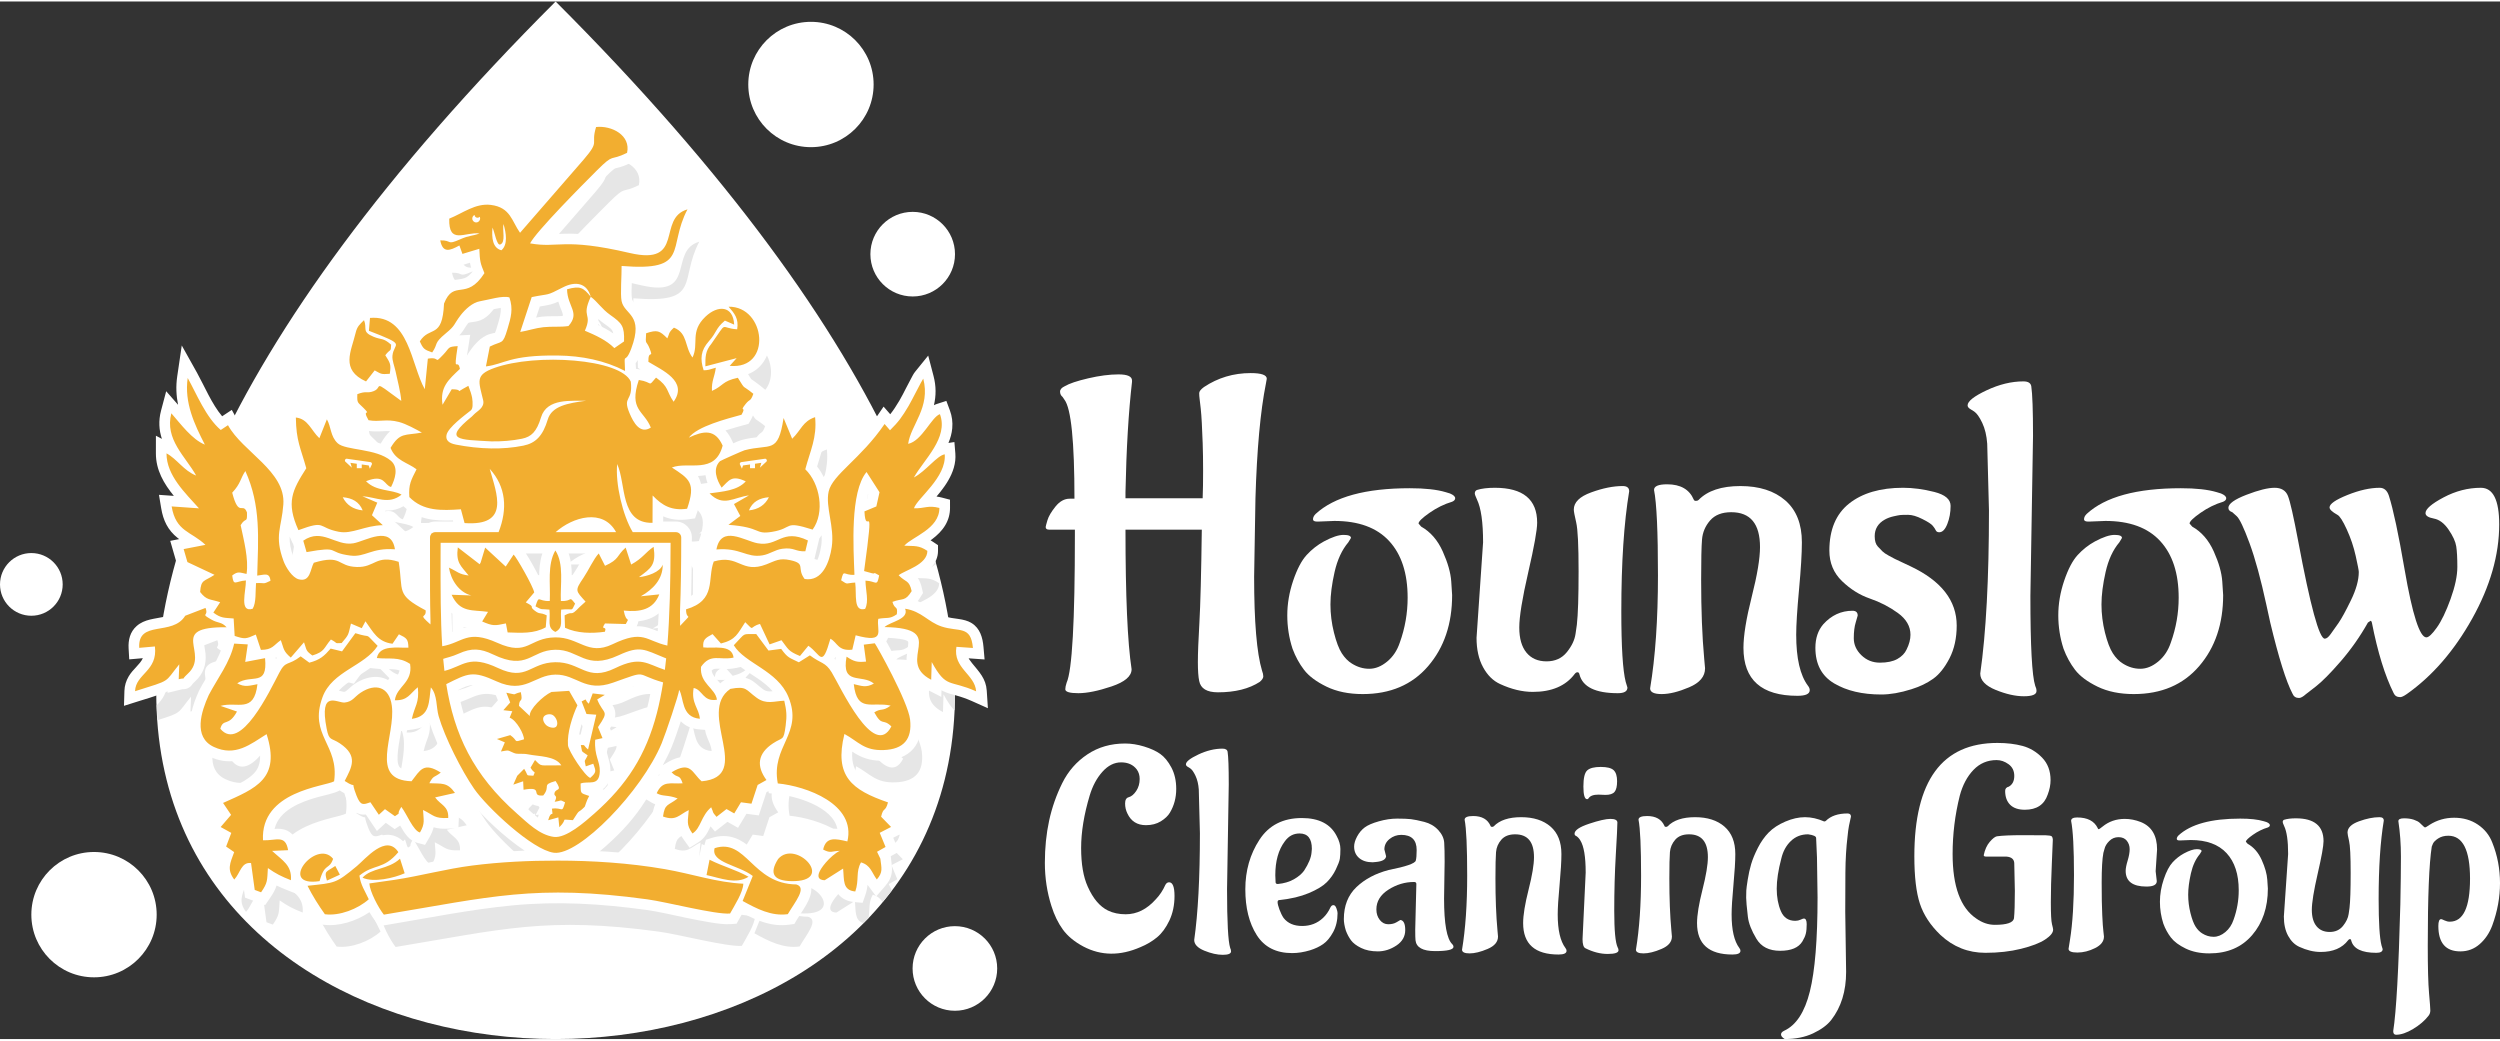 <?xml version="1.0" encoding="UTF-8"?>
<!DOCTYPE svg PUBLIC "-//W3C//DTD SVG 1.1//EN" "http://www.w3.org/Graphics/SVG/1.1/DTD/svg11.dtd">
<!-- Creator: CorelDRAW 2018 (64-Bit) -->
<svg xmlns="http://www.w3.org/2000/svg" xml:space="preserve" width="370px" height="154px" version="1.1" style="shape-rendering:geometricPrecision; text-rendering:geometricPrecision; image-rendering:optimizeQuality; fill-rule:evenodd; clip-rule:evenodd"
viewBox="0 0 11700.8 4856.1"
 xmlns:xlink="http://www.w3.org/1999/xlink">
 <rect x="0" y="0" width="11700.8" height="4856.1" fill="#333333" stroke="none"/>
 <defs>
  <style type="text/css">
   <![CDATA[
    .fil1 {fill:#E6E6E6}
    .fil2 {fill:#F2AE30}
    .fil0 {fill:white}
    .fil3 {fill:white;fill-rule:nonzero}
   ]]>
  </style>
 </defs>
 <g id="Layer_x0020_1">
  <g id="_2149153583584">
   <path class="fil0" d="M2600.5 0c6474.8,6474.8 -6474.7,6474.8 0,0z"/>
   <path class="fil1" d="M2143.7 3346.2c103.7,-51.6 123.6,-64.2 235.6,-13 133.7,61.2 176.1,-30.1 275,-31.6 100.2,-1.6 137,84.8 269.9,37.8 170.7,-60.5 95.8,-41.2 234.5,-1.4 -8,51.7 -17.7,99.7 -29.4,144.7 -50.8,195.4 -139.9,334.6 -292.4,469.1 -42.7,37.7 -132,117.5 -190.2,109.4 -66.9,-9.4 -122.2,-65.3 -170.8,-108.2 -207.6,-182.9 -295.3,-372.6 -332.2,-606.8zm2052.4 -1216.5c59.4,130.2 106.7,254.9 146,375.8 -4.5,6.5 -7.7,12.5 -9.3,17.7 5.5,0.2 10.6,0.2 15.4,0 11.8,37.4 22,73.9 32.1,110.4 -35.9,25.5 -75.3,44.5 -92.7,64.8 47.7,2.7 66.9,-3.4 108,24.2 0.3,65.2 -107.6,91.4 -134.5,114.2 33.6,34.4 49,20.4 60.9,74.1 -31.1,50.2 -40.3,31.6 -90,50.3 10.8,38.9 26.1,15.4 20.6,58 -35,24.5 -44.7,13.4 -86.9,21.5 -9.6,53.6 40,116.7 -105.8,77l-15.8 67.2c-67.6,7.7 -68.5,-33 -102.4,-51.3 -40.3,141.1 -43.9,74.3 -103.2,33l-39.3 48c-56.5,-23.1 -54.2,-32.1 -86.5,-73.8l-55.7 19.4 -44.8 -95.6c-53.4,14.3 -22.9,37.4 -69.2,-8.4 -36.1,54.6 -43,82.2 -113.7,99.9l-39.2 -44c-34.3,18.3 -46.6,26.1 -43.4,62.2 45.9,6.2 133.7,-17 141.8,47.7 -65.2,14.5 -105.9,-22.7 -152.3,43.2 -7.4,78.4 67.3,100 74.4,154 -65.4,11.2 -66.5,-46.8 -108.8,-55 -13,72.3 25.4,94.6 28.8,144.1 -88.8,-7.4 -73.6,-98.8 -96.9,-135.4 0.7,16.2 -63.2,205.4 -81.6,249.8 -93.3,225.6 -387.4,528.1 -504.6,512.8 -101.3,-13.3 -313.9,-213.9 -373,-299 -59.1,-85.4 -138.3,-242.1 -166.5,-340.8 -12,-41.8 -5,-98.8 -36.3,-134.2 -10,64.7 -1.6,135.3 -88.9,147.2 12.9,-60.9 35.8,-73.2 27.9,-147.9 -38.3,31.3 -46.6,62.7 -107.5,60.9 7.9,-65.5 85.5,-81.2 71.4,-170 -53.9,-35.6 -97.1,-21.2 -155.7,-27.6 12.5,-63.8 98.5,-46.4 147.7,-48.4 -0.6,-40.4 -7.8,-44.7 -44.4,-62.7l-30 44.3c-69.6,-8.5 -90.1,-54.7 -126.6,-105.2l-17.3 32.3 -50.6 -21.5c-13.3,53.2 -7.5,49.1 -43.5,91.1 -37.7,1.6 -14.6,1.8 -50.3,-16.5 -34,39.2 -27.5,56.8 -86.9,74.8 -32.2,-23.9 -25.3,-24 -39,-61.9l-61.9 71.6c-37.5,-32.1 -31.8,-42.6 -46.6,-81.6 -34.6,24.1 -38.2,45.4 -93.3,45.6l-23.8 -71.8c-47.1,21.2 -51.1,22.1 -99,6.5l-4.7 -81.6c-43.9,-3.9 -58.9,-0.5 -95,-27.7l31.9 -48.4c-48.4,-16.3 -62.3,-7.3 -93.8,-47.8 4.2,-60.4 18.7,-48.3 67.3,-80.5l-126.8 -59.7 -17.5 -60.7 101.9 -19.8c-66.3,-63.4 -138.5,-61.1 -158.2,-180l127.9 9.1c-30.1,-34 -66.2,-70.5 -95.6,-110.6 9.3,-25.9 17.4,-51.2 27.5,-77.4 16.3,13.9 33.9,26.4 54.9,34.5 -11.9,-21.5 -27,-42.8 -42.4,-64.3 13.5,-34 28.6,-68.7 43.5,-103.3 12.9,9.5 26.1,17.5 39.7,22.9 -9.1,-17.6 -18.1,-35.4 -26.7,-53.6 12.7,-28.9 25.9,-57.9 39.7,-87.3 18.1,27.5 38.3,52.6 61.3,72.3l33.9 -22.5c68.1,125 270.5,215.4 259.1,370.9 -8.1,110.1 -43.4,145.2 1,265.4 10.9,29.5 41,77.3 70.8,85.1 55.2,14.3 53.7,-46.8 70.7,-77.5 133.9,-40 107.9,16.8 201,19.9 86.6,2.8 88.9,-59 196.3,-24.2 22.9,140.7 -15,152.1 126.1,227.1 4.9,41.5 -40.4,9.7 22.7,66l0.1 -16c-2.6,-95.1 -2.5,-197 -2.3,-307.3l0 -83.9c0,-5.9 2,-11.3 5.4,-15.6l0.1 -2.8 2.7 0c4.4,-4 10.2,-6.5 16.7,-6.5l296.1 0c42.6,-108.4 35.3,-212.1 -41.4,-296.2 32.6,117.2 97.1,269.1 -117.8,253.8l-17.2 -64.6c-90,6.3 -176.3,9.6 -241.2,-57 -4.5,-59.4 8.4,-80.2 33.6,-130.1 -41.5,-31.9 -97.8,-39.7 -121.6,-100.3 44.5,-74 67.5,-56.9 146.6,-71.5 -27.9,-15.4 -73.1,-40.8 -107.5,-49.7 -60.8,-15.9 -89.3,1.3 -142.2,-8.2 -35,-60.7 18,-15.4 -23.4,-57.4 -27.7,-28.1 -30.7,-21 -29,-64.6 40.1,-15.3 42.6,-4.9 66.3,-10.9 65.7,-16.4 -12.7,-69.2 139.4,42.5 -3.3,-43.1 -17.5,-93.4 -26.8,-138.4 -4.9,-23.9 -16.6,-50.7 -14.6,-72.7 5.9,-64.5 72.1,-46.7 -110,-117l5 -60.3c183.9,-15.5 191.6,219.5 256.4,333.6l14.3 -143c63.4,-10.7 24.9,30.2 71.9,-18.5 31.2,-32.3 18.9,-37.5 67.8,-40.1 -21.7,141.3 0,50.4 10.4,106.7 -54.1,51.3 -94,85 -81.3,167.7l43 -72.5c69,0.1 -2.7,27.6 77.8,-16 8.9,21.8 14.6,40.2 17.7,55.9l0 0.2 0.1 0.5c2,11.4 2.6,24.6 2,36.3 -0.6,9.4 -2.9,17.7 -8.5,22.2 -27.3,21.7 -106.7,80 -113.5,114.9 -4.4,22.7 8.2,38.1 44,45.1 53.4,10.3 109.4,17 165.7,17.9 50.5,0.7 101.1,-3.1 150.2,-13.2 28.8,-5.8 51.6,-17.2 70.5,-37.5 18.2,-19.5 32.1,-46.8 43.6,-85.2 18.7,-62.2 92.8,-76.2 180,-87.4 -68.7,2 -184.1,-13.8 -211.7,77.9 -10,33.4 -21.5,56.5 -36.1,72.1 -13.8,14.9 -31,23.3 -52.9,27.8 -46.7,9.5 -94.9,13.2 -143.1,12.4 -153.5,-8.8 -229.7,-3.7 -91.5,-116.4 2.9,-2.3 5.9,-5.3 8.7,-8.7 15.2,-16.5 52.5,-32.1 44.1,-67.5 -21.1,-89.3 -39,-118.3 52.8,-151.1 193.7,-69.3 591.4,-43.5 638.3,64.3 11.1,97.5 -41.1,64.6 -5.5,148.5 18.4,43.5 49.2,98.7 99.2,66.4 -32.4,-80.6 -104.1,-81.4 -56.2,-222.9 68.8,10.1 40.1,36.4 80.5,-11.1 61.9,43.7 47.9,63.9 82.3,113 68.9,-96.3 -54.3,-147.7 -118.1,-186.9 -1.5,-60.5 25.8,-11.1 6.1,-61.5 -16.5,-42.2 -20.8,-12.9 -16.7,-72.1 51.8,-17.1 63.1,-12.5 99.2,23.8 10.2,-19.9 3.6,-25.9 31,-50.1 65.7,26.4 49.1,90 86.9,139.9 31.4,-65 -13.8,-120.3 60.7,-191.4 57.2,-54.6 129.6,-53 134.3,37.4l-43.4 -18.9c-46,39.2 -35.4,52 -75.3,96.9 -37.5,42.3 -41.7,81.8 -24.1,135.6 21.2,0 26.3,-3.3 56.9,-12 -5.3,43.9 -20.6,60.8 -18.1,108.6 55,-24.5 46.6,-45.6 121.3,-61.5 39.4,62.9 14.5,27.9 72.5,75 -14,38.8 -15.8,21.9 -36.1,47.6 -33.4,42.2 6.7,5.6 -19.3,50.4 -68.7,19 -207,54.1 -246.5,107.1 68.6,-32.4 123,-41.7 158.2,37.5 -36,137.4 -160.6,72.1 -237.6,102.3 81.2,53.3 113.6,71.2 71.2,193 -71.1,10 -115.4,-13.4 -161.3,-62l-0.4 128c-153.3,3.6 -123,-181.4 -165.5,-275.2 -9.2,90.1 25.4,240.7 72.9,318.8l202 0c13.7,0 24.8,11.2 24.8,24.9 0,127.8 -1.5,242.4 -5.7,346.1l0.4 67.6c65.7,-71.4 27.7,-17.4 28,-77.4 144.2,-42.3 98.3,-142.1 129.6,-223.8 118.1,-35.3 128.6,59.1 246.4,13.2 43.2,-16.8 60.5,-30.5 111,-19.6 77,16.7 28.3,36.2 67.8,88.2 83.2,13.7 116.8,-79.2 127,-149.9 13.7,-94.2 -30.5,-186.9 -14.6,-259.2 17.5,-79.4 150.2,-152.6 261.9,-316.2l0.8 0.9zm264.9 946.5c7.2,83.3 10.2,164.4 6.8,241.7 -15.3,-14.4 -31,-36.9 -51.9,-75.2l-2.5 83.1c-174.8,-89.9 91.7,-241.4 -218.5,-246.5 27.3,-25.7 116.1,-36.1 96.5,-85.9 76.9,11.8 106.2,61.3 169.6,82.8zm-286.8 1084.4c-13.9,18.5 -28.9,35.9 -43.7,53.7 -9.8,-14.7 -22.1,-26.8 -45.6,-33.7 -20.9,36 -12.8,68.4 -19.8,108.9 -7.8,8.3 -16.5,15.8 -24.6,23.9 -41.6,-13 -34.4,-56.6 -39.3,-103.9l-86 54.4c-0.9,-0.3 -69.2,4.1 5.3,-83 17.2,-20.2 44.6,-45.3 65.2,-54.4 -39.1,0.5 -40.9,13.6 -78,-6.1 13.7,-62.5 59.1,-50.4 113.4,-37.9 41.8,-175.2 -192.4,-258.6 -325.6,-271.6 -33.2,-176.2 120.8,-231.1 49.7,-404.7 -51.1,-124.5 -204,-156.2 -255.6,-242 60.3,-62.5 34.5,-50.5 104.8,-52.5l57.4 77.4 59.4 -7.9c31.6,43.6 38.3,40.8 82.7,62.8l51.8 -32.5c52.2,39.6 72.2,30.6 102,79.7 40.8,67.2 197.9,411.2 279.3,252.9 -41.3,-40.3 -41.7,3.5 -80.1,-65.7 33.9,-21.7 37.9,-2.3 76.7,-31.7 -88.5,-19.7 -157.3,35.2 -172.5,-100.5 37.2,8.3 56,18.3 94.1,-2.5 -55.6,-46.8 -153.3,11.7 -127.9,-126.1 34.6,23.2 50.3,27.2 91.2,23.1l-10.7 -79.2 51.7 -6.5c8.5,10.6 155.8,273.7 165.1,357.1 10.4,92.3 -30.3,139 -123.2,142.6 -92.6,3.7 -118,-39.3 -184.1,-75.3 -48.8,198.2 34.1,261.8 203.9,320.3 -13.1,48.7 -21.2,18.9 -32.2,67l46.6 47.9 -53.1 27.5 27.3 66.3 -39.9 22.4 14.3 29.8zm-3436.8 -797c-1.6,-22.8 -3.3,-45.6 -4.1,-68.9 27.1,-29.5 54.5,-61.8 46.9,-124.7l-46.6 4.1c0.8,-22.9 2.2,-46.1 3.8,-69.4 48.9,-29.2 142.6,-9.6 184.6,-78.5l95 -36.7c16.8,43.4 -27.4,22.6 26,53.7 34.5,20.1 47.1,9.4 72.6,36.8 -281.5,-2.3 -74.8,118.9 -181,217 -40,37 -1.8,16.3 -43.1,26.2l2.7 -69.7c-64.7,79.1 -40,73.4 -156.8,110.1zm1015.3 -830.6c-44.8,-4.6 -75.7,-25.6 -93.5,-61.5 44.2,3.4 77.4,21.4 93.5,61.5zm1807.7 0c44.8,-4.6 75.6,-25.6 93.4,-61.5 -44.2,3.4 -77.3,21.4 -93.4,61.5zm-1260.1 -1374.2c1.2,2.5 1.9,5.3 1.9,8.2 0,10.2 -8.2,18.4 -18.3,18.4 -10.2,0 -18.4,-8.2 -18.4,-18.4 0,-7.4 4.4,-13.8 10.7,-16.7 0.3,7.3 6.4,13.2 13.8,13.2 4.1,0 7.8,-1.8 10.3,-4.7zm1265.1 1159.2l0 17.6 23.3 0 0 -20.9 29.8 -4.3 -6.7 22.6 31.1 -28.7c4.1,-6 -1,-13.9 -8,-12.9l-110.2 15.8c-4.5,0.6 -7.7,4.8 -7,9.3l9.9 21.4 5.1 -15.2 32.7 -4.7zm-1817.2 0l0 17.6 -23.2 0 0 -20.9 -29.8 -4.3 6.7 22.6 -31.1 -28.7c-4.1,-6 1,-13.9 8,-12.9l110.2 15.8c4.5,0.6 7.6,4.8 7,9.3l-10 21.4 -5.1 -15.2 -32.7 -4.7zm907.3 316.9l283.2 0c-61.2,-112.6 -202.4,-71.4 -283.2,0zm511.4 644.5c2.2,-17.5 4.2,-35.4 6.1,-53.7 -2.5,-1 -5.1,-2 -8,-3.1 -93.8,-37.8 -113.3,-58.7 -214.4,-11.6 -155.6,72.5 -184.2,-27.5 -296.5,-25.6 -115.4,1.9 -128.2,100.2 -291.5,21.8 -58.6,-28.1 -99.8,-31.3 -160.6,-3.7 -33.5,15.2 -57.4,18.8 -72.6,24.6 1.7,19 3.6,37.7 5.8,56.2 89.7,-22.5 113.7,-78 251.5,-13.2 134.5,63.3 149.1,-25.7 267.4,-27.5 119.6,-1.7 146.8,93.2 280,28 120.2,-58.8 148.6,-19.7 232.8,7.8zm11.6 -113.5c11,-136 14.9,-294 15.2,-481.2l-1076.3 0 -0.1 59c-0.3,157.8 -0.5,298 7.6,425.2 97.8,-17.2 116.1,-79.9 258.2,-15.8 144.7,65.2 146.7,-24.1 271.3,-25.6 111.1,-1.4 152,87.5 267,32.4 146.8,-70.4 154.8,-16.9 257.1,6zm-1554.1 1031.3c-43.2,29.5 -53.3,21.7 -39.1,68.6l60.5 -27.9 -21.4 -40.7zm1934.2 50.5c-60.6,-33.5 -117.1,-47 -182.5,-79.5l-14.2 71.7c64,13.6 138.3,45.4 196.7,7.8zm-1806.9 4.4c51.4,24.4 148,1.5 197.4,-20.7l-21.8 -68.2c-55.4,52 -132.8,41.8 -175.6,88.9zm2006.5 16.2c214.2,4.8 21.9,-199.6 -61.2,-103.6 -44.9,70.5 -18,101.8 61.2,103.6zm-2144 -104.5c-78.3,-97.9 -264.6,134.2 -63.2,104.5 23.9,-88.3 44.4,-49.8 63.2,-104.5zm1014.1 -1206.7c-56.7,3.3 -48.6,-32.1 -66.9,25 34.6,19.2 23.2,10.7 65.4,15.4 5.6,51.8 -13.5,83.6 27.4,104.4 40.8,-20.8 22,-52.9 27.4,-104.5 61.9,-6.5 44.6,13 65.2,-27.9 -31.4,-40.6 -9.3,-9.2 -66.7,-12.4 -3.4,-75.7 15.9,-173.2 -25.7,-236.6 -38.8,67.7 -22.3,156.9 -26.1,236.6zm1208.1 -283.3c-122.2,-58.4 -138.5,31.1 -235.9,13 -61.3,-11.4 -170.4,-87.4 -192.3,29.1 112.5,-9.7 139.5,40.3 215.4,27.7 34.9,-5.9 58.1,-26.3 92.9,-31 56.9,-7.7 60.5,14.5 107.9,11.7l12 -50.5zm-2361.9 1l15.4 53.5c163.8,-29.6 89.5,1.3 204.6,16.1 70.8,9.1 98.7,-37.5 209.1,-29.3 -18.1,-116.1 -137.8,-37.8 -194.5,-28 -83.4,14.4 -145.7,-73.9 -234.6,-12.3zm293.7 -745.3l40.6 -51.8c30.8,16.9 28.5,19.3 70.6,16 6.5,-44.3 2.7,-49.1 -20.9,-86.8 25,-33.1 26.1,-12.5 27.2,-49.4 -38.8,-34.1 -43.7,-21 -83,-37.4 -55.8,-23.4 -27.7,-38.2 -43.9,-77.4 -20.5,20.5 -32,28.9 -39.2,59.4 -20.8,87.4 -72.4,172.5 48.6,227.4zm1737.2 -244c-84.9,-5.2 -41.4,-44.3 -121.1,68.2 -28.8,33.6 -27.8,63.2 -27.7,105.1l146.3 -38.3 -32.4 36.1c201,19.3 168.3,-279.6 -5.3,-276.9 27.5,31.9 48.2,55.1 40.2,105.8zm-1929.7 2737.7c68.6,8.9 154.3,-24.4 205.4,-70.1 -18.5,-40.2 -37.9,-66.4 -43.8,-110.6 68.1,-56.4 111.2,-25.7 182.3,-110 -56.7,-87.7 -154.7,32.4 -194.3,65.4 -99.2,82.4 -100.9,78.1 -230.9,92.1 23.2,46.4 50.9,90.5 81.3,133.2zm2002.6 -179.2l-47.4 117.2c65.5,35.9 134.6,72.4 211.4,61.6 33.7,-57.4 91.3,-124 39.8,-139.1 -207.5,-2.1 -232.8,-218 -382.3,-169.8 -19.5,68.2 112.3,78.9 178.5,130.1zm-691.5 -1451.5l-29.4 -57.9c-24.3,26 -47.5,78.6 -71.2,113.5 -41.7,61.7 -37.2,59.9 9.5,111.9l-27.5 24.9c-47.4,49.8 -27,14.9 -70.6,39.5l1.9 57.9c56.3,26.7 125.6,27.4 186.8,18.8 11.2,-32.1 -23.4,-2.5 0.3,-38.9l97.4 2.8c21.4,-39.2 2.6,2.5 -9.7,-63 75.4,7.5 138.1,-2.8 166.6,-75.9l-86.6 8.9c55.8,-31.4 103.7,-79.4 102.6,-148.2 -11.6,35.4 -73.7,55.5 -111.4,58.6 57.4,-42.9 81.1,-56.1 68.8,-141.9 -40.6,27.9 -49.5,52.3 -105.1,83l-25.8 -79.3c-44.4,39.6 -28,54.1 -96.6,85.3zm-638.3 45.3c-46.9,-5.8 -52.5,-18.7 -92.1,-36.9 9,58.5 47.7,116.2 104.6,130.3l-92.2 -3.2c38.9,86 98.6,69.3 170.3,79.9l-27.3 45.2c50.2,21.5 58,20.3 111.1,9l8 42.1c62.8,2.1 123.4,7 178.4,-23.9l4.6 -55.9c-34.5,-17.1 -29.9,-1.5 -57.7,-23.2 -28.5,-22.2 9.2,-11.9 -40.2,-37.5l39.4 -46.6c-5.3,-29.3 -83.5,-165.5 -96.4,-177.2l-37 56.2 -96.1 -88.9 -21.1 69.7c-0.9,2.2 -2.9,5.8 -4.7,8.4l-102.3 -79.1c-9.7,72.3 14.5,86.3 50.7,131.6zm411.6 705.1c-7.6,12.9 -32.9,6.8 -45.1,-2 -12,-8.5 -22.9,-28.6 -15.5,-41.2 7.6,-13 32.1,-16.5 44.3,-7.8 14.6,10.4 25.3,35.6 16.3,51zm131.5 377.4c2.1,-2 8.2,-28.6 21,-50.6 -45.3,-15 -38.4,-10.9 -40.2,-58.2 36.8,-14.5 87.1,16.4 89.9,-56.3 1.8,-48.1 -26.8,-73 -21.5,-148.6l34.2 -7.7 -21 -51.4c56.1,-82.4 26,-55.4 -3.7,-129.7l35.6 -21.4 -56.8 -6.8 -18.1 48.4c-24.1,-19.8 -2,-26.9 -33.6,-10.7l22.7 58.7 45.7 3.4 -38.4 162.7c-24.2,-19.8 -10.8,-22 -33.9,-20.5 8.9,37.8 -2.5,23.4 32.2,47.8 -16,35.2 -16.5,13.6 -9.1,51.8l35.2 -12.4c13.4,35.9 15.1,39.9 -14.3,66.3 -24.8,-7.8 -102.3,-126.6 -104.2,-152.9 -4.3,-58.2 20.2,-134.5 44.3,-186.9l-38.8 -67.6 -82.7 5.3c-39.4,18 -105.7,82.1 -101.5,112.5l-50.4 -47.5c1.1,-40.7 19.8,-9.8 8.4,-64.3 -46.7,11 -8.2,14.6 -67.8,2.7l18.1 45.6 -31.9 36.2 41.7 4.9 -12.4 30.1c32.7,12 68.4,79.2 67.1,101.5 -54.4,16.2 -23.7,8.3 -64.2,-19.8l-62.6 18.1 37.2 15.9 -18.2 42.6c41.8,-7 27.5,-6.6 61.2,7.2 18.9,7.8 35.4,0 67.6,6.6 49.4,9.9 125.5,6.5 153.8,51.1 -107.1,-1.3 -89,8.8 -123.1,-25.1l-21 36c19.3,33 24.7,10.2 13.3,37.7 -40.3,-3.2 -19.8,4.1 -43.2,-32.4l-32.5 32.8 -18.1 41.4 45.9 -15.9 1.9 39.6c99.6,-18.4 28.2,32.7 92.2,26.8 36.8,-45.2 -10.7,-48.4 57.8,-67.5 33.7,51.3 3,31.4 -4.7,55 -6.2,18.9 18.4,8 0.3,42 37.1,-5 20.4,-11.8 48.7,2.7 -15.9,54.9 -9.4,22.2 -61.4,29.5 7,50.6 -2,-2.1 -17.7,54.2l47.6 -13.3 4.7 46.2c44.7,-44.3 -2.6,-36.3 63.6,-33.2 38.4,-61 17.4,-24.9 55.1,-62.6zm641 -1493.7c34.8,-33.1 46,-61.3 113,-29.4 -39.9,43.9 -108.1,47.5 -169.6,56.4 64.4,65.9 113.6,17.8 184.4,9.4l-70.1 40.4 29.8 55.7 -55.6 41.5c157,11.5 120.8,46.7 203.8,33 103.5,-17.2 50.7,-54.7 190.2,-10.7 58.2,-80.4 34.5,-215.8 -34.4,-282.3 22.7,-86.2 55.6,-147.7 46,-244 -58.6,19.6 -65.4,61 -107.4,101.1l-40.2 -97.1c-26.4,171.3 -60.3,119.1 -182.5,150.9 -7.4,2 -112.4,48.6 -115.2,51.3 -35.7,35.2 -15.3,88.1 7.8,123.8zm-1944 -90.8c-66.2,103.8 -95.4,159.5 -36.8,289.7 132.6,-48.7 86.8,-12.1 189.1,7.8 62.2,12.1 120.9,-29.2 205.8,-31.1l-50.8 -46.6 25.1 -58.8 -69.9 -30c65.3,3.8 123.1,41.8 183.5,-7.4 -46.5,-26 -118.3,-13.5 -166.4,-62.8 88.7,-35.9 84.7,19.5 117.2,26.9 18.5,-36.7 36.6,-90.6 -0.5,-122.5 -68.6,-59 -212.8,-47.8 -249.4,-82.1 -34.6,-32.4 -30.1,-77.1 -50.5,-111.9l-35.2 88.2c-39.4,-37.3 -52.3,-90.2 -110,-96.9 1.5,110.1 22.3,141.7 48.8,237.5zm492.5 1465.1c-201.8,-6.7 -73.3,-213.2 -92.2,-354 -11.6,-86.9 -74.8,-107.8 -146,-60.5 -30.1,20 -37.5,42.2 -74.8,45.9 -33.9,3.3 -120.7,-64.5 -84,122.6 11.6,59.1 20.7,41 62.1,69 87,58.9 55.5,110.5 22.1,175.6 68.5,45.1 21.5,-17.1 55.4,68.4 19.1,48.2 31.1,43.2 65,31.1l39.5 58.6 28.7 -26.3 46.6 33.2c34,-22.4 2.7,-1.4 30,-43.7 26.6,34.7 55.2,111.3 87.1,119.8 25,-42.8 16.6,-57.9 14.4,-105.4 51.7,25.2 51.3,40.6 118,37.5 2.6,-55.9 -35.2,-59.9 -61.5,-96.2l93 -21c-36.3,-51.6 -62.1,-42.4 -119.9,-45.5 19.4,-37.9 21.7,-24.9 53.4,-49.8 -80.9,-51.2 -95.7,-11.7 -136.9,40.7zm1661.3 -5.9c-48.4,-65.9 -41.2,-123.9 30.4,-171.5 46.8,-31.1 49.5,-8.7 59.4,-82.7 6.4,-48.1 4,-71.1 -6.5,-116.9 -46.8,1.5 -83.7,19.1 -128.9,-13.6 -52.6,-38.1 -45.9,-56.2 -123.3,-41.8 -161.4,109.7 113.7,410.3 -134.4,432.5 -45.5,-39 -50.3,-97.4 -140.7,-42.2 28.8,31.3 36.4,5.3 51.6,51.7 -58.4,3.6 -93.6,-14.6 -121.3,46.3 27.6,16.6 50.9,6.3 98,24.4 -45.4,35.6 -59.9,22.6 -68.5,84.7 61.5,22.4 74.5,-7.9 120.6,-30.1 -3.3,50.4 -13.5,67 17.2,109.5 40,-25 39.3,-81.8 87.7,-122.8 15.1,33.1 0.6,15.9 25,45l46.7 -36.5 36.2 20.5 31.4 -52.3 49.2 6.6 28.9 -87.7 41.3 -23.1zm-1740.3 467.2l-118.3 17c2.2,37.8 42.6,114.6 67.9,146 498.9,-82.7 708.7,-143.2 1232.8,-71.7 92.1,12.5 318.2,71.8 387.5,66.5 21.3,-38.6 60.5,-98.5 62.1,-139.7 -124,-5.4 -238.2,-45.7 -367.3,-68.1 -167.6,-29.2 -343.8,-39.9 -501.5,-40 -135.2,0 -266.3,6 -400.5,23.1 -122.2,15.6 -241.6,48.5 -362.7,66.9zm-869.9 -864.9c-34.7,75.9 -74.6,196.9 23.5,242.8 100.8,47.1 171.6,-12.5 247.2,-59.7 66.9,209.5 -50.1,253.1 -203.8,321.9l37.6 55.8 -48.8 56.9 49.8 27.6 -24.3 63.8 37.7 26c-19.4,53 -34.6,81.7 0.4,128.6 28.8,-31.1 32.8,-82.8 78.6,-77.3l17.2 125.7 29.7 11.1c31.7,-46 28.1,-54.2 32,-113.3 39.2,27.4 62.6,39 107.8,56.8 5.3,-70 -39.6,-92 -88.1,-137.2l74.8 -3.4c-12.3,-74.7 -56,-43.9 -117.5,-46.2 -12.2,-231.1 290.4,-251.8 332.9,-276.1 24.8,-172.4 -120,-214.1 -54.2,-394.1 44.7,-121.9 196.7,-144.7 257.9,-239.8 -69.1,-68.6 -18.2,-32 -104.3,-59.4l-62.2 85.2 -53.4 -13c-30.1,34.5 -49.7,52.8 -99.8,65.8l-40.5 -29.5c-59.6,46.1 -69.2,17.3 -100.1,76.5 -44.5,85.2 -182.1,376.3 -275.9,262.2 14.1,-51.1 37.6,-6.7 77.9,-80.5l-77.1 -26.4c78.1,-22.6 156.7,38.4 172.9,-101.5 -35.6,6.4 -60.1,16 -94.7,-4.3 67.9,-45.5 143.2,20.2 130.3,-117.6l-92.9 17.6 11.9 -82 -63.5 -3.7c-20.5,90.4 -76.8,160.2 -119,240.7zm1787.9 -1864c32.4,24.1 51.1,56.7 90.8,84.7 55.7,39.3 67.4,52.7 65,124.3l-45.4 31.2c-38,-37.7 -87.3,-59.8 -138,-81.4 37.4,-83.8 -19.1,-58 27.6,-158.8zm-460 -323.8c-4.4,50.6 1.2,95.7 41.8,106.2 31.1,-25.9 22.2,-81 9.8,-123 -6.4,27.9 11.7,84.9 -14.9,95.7 -16.7,6.8 -25.9,-56.5 -36.7,-78.9zm460 323.8c-35,-42.7 -48.7,-52.3 -111,-35 1.5,81.9 62.7,108.6 6.6,171.9 -38.1,5.7 -76.3,1.1 -117,5.4 -38.6,4.1 -72.7,16.5 -108.8,22.3l53.7 -163c89.7,-18.4 63.6,-3.2 145.3,-45.3 59.4,-30.6 112.9,-21.8 131.2,43.7zm-686.8 31.9c-7.6,168.6 -65.8,102.1 -113.3,176.8 15.7,35.1 20.3,38.5 57.9,51.8 29.5,-41.6 4.7,-40.8 63,-88.8 48.2,-39.7 35,-39.4 70.1,-85.2 21.5,-28.1 55.9,-59.5 89.7,-65.4 45.3,-7.8 107.5,-27.8 138.7,-17.9 18.6,54.6 7.1,93.5 -9,147.4 -23,77.4 -24,53 -82.8,82.5l-18.2 92.8c86,-10 109.1,-53.7 336.1,-50.9 112.4,1.4 219.8,22.8 315,72.1 -4.5,-101.6 -2.5,-20.7 28.9,-104.2 60.9,-161.5 -31.6,-157 -45.1,-222.9 -6.5,-32.2 0.9,-123.1 0.1,-164.2 323,25.9 212.4,-84 308.5,-264.9 -145.8,42.4 -8.4,265.5 -270.8,204.2 -312.4,-73.1 -333,-20.9 -465.9,-45 28,-55.5 245.1,-274.2 313.1,-341.8 84.3,-84 56,-40.2 140.7,-82 18.3,-82.2 -71.7,-128.7 -145,-120.8 -26.8,87.1 20.9,60.2 -57.8,152.1l-298 342.9c-38.8,-53.9 -44.3,-119 -136.9,-130.5 -72.4,-8.9 -132.1,39.6 -194.6,64.3 -3.6,124.5 74.5,60.8 141.7,69.4 -32.4,12.5 -46.4,7.7 -90.2,27.2 -66.5,29.6 -35.6,3.8 -93.6,5.2 11.7,61 44.6,48.4 89.6,23.7l14.3 39.5 79 -23.9c2.8,60.5 4.4,66.4 23.9,114.1 -85.6,133.6 -142.8,25.2 -189.1,142.4zm1920.9 1269.5c-4.6,-126.4 -21.3,-387.7 56.6,-481.3l60.7 94.7 -14.8 66.4 -55.7 23.3c6.4,131.2 49.9,-97.6 -1.6,279.2l36.6 10.2c20.9,5.1 -0.4,-10 33.9,10.2 -10.5,56.2 -13,26.2 -64.1,24.4 0.6,47 17.1,96.6 -1.6,132.3 -56.7,15 -38.8,-67.8 -46.5,-123.3 -46.1,2.6 -31.4,12.6 -65.8,-10.5 13.5,-55.8 10.1,-21.9 62.3,-25.6zm-2848.1 26.3c-50.5,3.4 -57.4,29.7 -64.2,-23.2 26.6,-21.2 35.2,-13.8 67.2,-7.3 10.8,-69.7 -13.2,-158.7 -27.7,-228.3 24.7,-40.6 31.1,-5.2 29.6,-59.6 -19.4,-51.4 -37.9,27.6 -69.1,-92.4 40.8,-43.4 38,-67 61.6,-101.3 73.5,161.5 60.2,316 55.6,489.4 30.7,-2.8 57.8,-18.2 61.9,24.2 -38.5,18.7 -22.7,8.5 -67.6,11 -3.4,39.2 1.7,90.4 -15.5,119.8 -64.6,20.5 -30.9,-83.1 -31.8,-132.3z"/>
   <path class="fil0" d="M1934.3 1548c10.8,-13.3 23.4,-24.4 38.5,-33.6 11.5,-6.9 23.1,-11.1 34.4,-17.3 19.2,-10.6 20.5,-68.1 21.3,-85.4l0.4 -8.3 3 -7.7c16.7,-42.3 41.1,-77 86.7,-90 18.1,-5.2 39.9,-5 56.5,-11.2 13.8,-5.3 26.1,-17.1 36.1,-29.8 -5.6,-15.6 -9.3,-28.4 -11.8,-41.9l-65.8 19.9 -12.3 -34.1c-17.1,4.5 -34.8,5.2 -52.6,-1.2 -34.9,-12.7 -50.5,-45.7 -57.1,-79.9l-11.1 -57.7 56.5 -1.4c-3.8,-17.4 -4.6,-35.9 -4.1,-53.5l0.9 -32.8 30.5 -12c21.8,-8.6 42.8,-20.2 63.7,-30.7 49.7,-24.9 98.5,-43.7 155.3,-36.7 49.2,6.1 89.1,25.5 119.6,65.2 7.3,9.5 13.4,19.5 19.1,29.6l252.5 -290.5c6.7,-7.7 33.8,-39 36.6,-49 0.4,-8.5 -0.5,-17.4 -0.1,-26.2 1,-20.1 5.4,-39.7 11.3,-58.9l9.7 -31.3 32.6 -3.5c105.1,-11.4 225.4,62.1 198.9,181.1l-5.2 23.2 -21.4 10.6c-16.8,8.3 -34.2,15.9 -52.2,21.3 -7.8,2.3 -16.1,3.8 -23.8,6.2 -10.3,3.2 -44.2,37.7 -51.7,45.1 -52.2,52 -103.9,104.6 -154.8,158 -32.9,34.5 -65.8,69.5 -97.2,105.4 43.8,-1.2 84.6,-3.8 129,-1.2 84.3,4.8 170.1,21.7 252.1,40.9 23.2,5.4 90.2,20.2 108.8,-4.3 11,-14.5 17.5,-47.9 22.2,-65.8 17.1,-64.9 45.3,-113.3 114.5,-133.5l113.2 -32.9 -55.3 104.1c-20.6,38.8 -31.4,76.4 -41,118.9 -8.6,38.3 -16.2,77.8 -40,110.1 -47.1,63.7 -142.5,69.5 -222.6,65.8 -0.4,8.6 -0.7,17.2 -1,25.8 -0.6,19.6 -2.9,56.5 0.9,75.2 0.9,4.6 3.2,8.3 5.9,12 19.7,26.9 37.4,37.9 50.7,72.7 3.2,8.1 5.5,16.3 7.1,24.7 36.1,-10.5 61.4,-11 86.1,0.7 4.1,-4.4 8.7,-8.6 13.5,-12.9l23 -20.3 28.5 11.4c17.5,7 32.7,16.6 45.5,29 9.3,-24.5 24.5,-46.7 49.2,-70.3 17.1,-16.3 35.4,-28.6 54.1,-37l-18.8 -21.7 106.5 -1.7c53.8,-0.8 102.8,20.3 139,60.1 15,16.6 27.2,35.7 36.2,56.2 26.8,60.8 26.9,137.1 -11.8,193 -18.8,27.1 -43.5,45.4 -71.4,56.1 4.7,7.9 9.8,16.7 14.7,23.2 14.2,10.2 27.2,18.8 41.3,30.2l27.5 22.3 -12 33.3c-7.3,20.1 -15.1,37.9 -32.5,51.5 -5.5,4.3 -6.8,4.3 -10.9,9.3 -1,15.2 -7.4,30.9 -15.7,45.2l-10.2 17.6 -19.6 5.4c-18.8,5.2 -52.6,14.2 -88.4,25.5 13.3,14.6 23.9,32.1 32.2,50.9l4.2 9.5c14.2,-6.5 29.2,-13 40.4,-15.9 29.5,-7.7 57.3,-11.4 87.4,-14.6 7.1,-0.8 26.3,-2.5 32.6,-6.1 12.7,-7.3 23.9,-77.1 25.9,-89.6l27 -175.8 76.5 184.5c0.3,-0.4 0.6,-0.7 0.9,-1 21.3,-24.7 45.5,-41 76.6,-51.3l59.1 -19.8 6.2 62c9.5,95.4 -16.5,154.2 -40.2,236 11.9,15 22.3,31.7 30.9,49.4 23.1,-35.3 56.3,-66.9 83.8,-94 58.9,-58.2 113,-113.4 160.1,-182.3l36.4 -53.4 31.1 35.8c15,-18.8 27.5,-38.1 42.6,-63.4 11.2,-18.8 21.4,-39.5 31.4,-58.9 7.7,-14.7 15.4,-29.5 23.2,-44.2 5.2,-9.8 11.7,-23 18.6,-31.5l61.9 -76.5 24.9 95.2c12.7,48.3 12.2,92.7 1.9,137 4.2,-2.3 8.5,-4.2 12.9,-5.6l45.2 -14.6 16.6 44.6c10.1,27 13.7,55.2 11,83.9 -2.2,23.8 -8.7,46.6 -17.8,68.4l27.9 -4.3 4.4 53.3c0.9,11.2 0.7,22.5 -0.5,33.6 -4.9,44.8 -25.8,85.6 -51.4,121.9 -11.3,16.1 -23.5,31.3 -36.2,46.2 8.4,1.1 17,2.9 26,5.2l37.1 9.7 0.1 38.4c0.1,28.7 -7.4,55.8 -22,80.5 -15.5,26.3 -37.6,47.6 -61.9,65.9 -2.4,1.8 -4.7,3.5 -7.1,5.2 4.1,2.4 8.3,5.1 12.8,8.1l21.9 14.7 0.1 26.4c0.1,14.1 -2.6,27.9 -7.9,40.9 -14.2,34.7 -44.2,58.5 -75.8,76.5 -4.2,2.4 -8.4,4.7 -12.7,6.9 11.3,15.6 17.3,33.7 21.7,53.5l4.4 19.8 -10.7 17.2c-4.5,7.2 -9.1,14.2 -14.2,20.7 25.3,10.1 47.6,24.2 73.1,41.6 17.3,11.7 34.3,23.1 54.3,29.8 41.4,13.8 87.8,8.1 125.5,31.6 39.4,24.6 51.5,68.3 55.2,111.9l5.1 58.1 -74.7 -5.3c1.1,2 2.4,4 3.7,6 3.8,5.8 8,11.3 12.3,16.6 33.2,41 65.1,72.1 68.8,128.5l5.4 82.4 -75.4 -33.7c-24.1,-10.7 -47.7,-19 -73.1,-26 -20.3,-5.5 -40.5,-10.3 -59.5,-19.5 -3.1,-1.5 -6.1,-3.1 -9.1,-4.8l-0.9 31.1 -70.2 -36.1c-60,-30.9 -95.4,-77.4 -92.5,-146.5 0.5,-11.8 10.4,-69.3 7.8,-76.1 -10,-12 -64,-16.4 -94.4,-17.8 -1.9,5.1 -4.5,10.4 -8.1,15.9 -0.1,0.2 -0.3,0.4 -0.4,0.6 9,15.3 17.9,32.9 24.3,44.6 22.3,40.8 43.8,82.2 64.2,124.1 24.7,50.6 66.4,136.3 72.6,191.7 13.6,121.4 -49,193.1 -170.7,197.9 -49.1,2 -90.1,-6.6 -132.5,-31.5 -5.8,-3.4 -11.5,-7 -17.1,-10.7 -7.1,110.2 57.4,147 183.6,190.4l43.9 15.1 -12 44.9c-5.1,18.7 -9.9,31.8 -19.9,44.8l68.6 70.5 -72.2 37.4 26.8 65 -38.5 21.5 0.6 5c6.9,57.4 13.8,88.1 -28.2,136.4l-40.6 46.7 -36.9 -49.7c-1.2,-1.6 -2.3,-3.2 -3.4,-4.8 -1.6,14.7 -4.2,29.7 -10.4,47.6l-12.8 36.9 -38.9 -3.6c-30.9,-2.9 -58.9,-14.6 -77.5,-40.4 -7.4,-10.2 -12.1,-20.9 -15.3,-31.9l-37.8 23.9 -15.9 -4.6c-16.6,-1.2 -32.5,-6.3 -45.3,-16.4 -3.1,1.8 -6.3,3.5 -9.6,5 3.2,50.7 -43.5,106.2 -66.8,146.1l-12.2 20.7 -23.8 3.4c-80.5,11.3 -150.3,-18.2 -218.7,-54.5 -5.3,9.1 -10.4,17.9 -15,26.4l-13 23.5 -26.7 2.1c-30.3,2.3 -67.1,-3.4 -97,-8.2 -40.7,-6.6 -81.3,-14.9 -121.7,-23.3 -58.6,-12.2 -120.4,-27.3 -179.4,-35.3 -211,-28.8 -411.7,-41.2 -624,-20.9 -197.9,18.9 -397.7,59.8 -593.9,92.3l-28.7 4.8 -18.2 -22.6c-9,-11.1 -19,-26 -28.8,-42.7 -61.3,42 -144.1,68 -214.9,58.8l-21.6 -2.7 -12.6 -17.8c-26.9,-37.7 -51.9,-76.9 -73.8,-117.7l0 0.7 -62.8 -24.8c-18,-7 -33.9,-13.9 -49.1,-21.3 -5.1,17.5 -14.2,34.9 -31.4,59.8l-22 32 -94 -35.1 -7.9 -57.9c-2,2.4 -4,4.8 -6.2,7.1l-40.6 43.8 -35.7 -47.9c-38.8,-51.9 -35.7,-90.5 -20.1,-139l-38.5 -26.6 22.8 -59.9 -65.6 -36.2 64 -74.6 -49.4 -73.4 54 -24.2c51.4,-23 143.3,-58.6 175.8,-106.2 17.8,-26.2 20.2,-59 16,-91.2 -74.1,43.9 -144.1,68.7 -236,25.7 -34.8,-16.2 -61.9,-42 -77.1,-77.5 -31.2,-73 -1.8,-162.8 29.4,-231l0.5 -1.2 0.7 -1.2c38.4,-73.3 96.1,-147 114.5,-228.6l1.9 -8.5 -0.4 -7.4c-26.4,0.3 -79.8,2.4 -95.3,12.1 -0.4,11.6 7.2,50.7 8.2,61 4.7,51.7 -9.9,94.9 -48.6,130.7 -3.6,3.3 -8.5,7.7 -11.8,11.6 -9.7,16.6 -27.2,26 -46.2,24.9 -2.4,0.4 -5,1.1 -7.2,1.6l-63.9 15.4 0.3 -7c-9.8,4.8 -20,8.7 -30.5,12.5 -35,12.5 -71.4,23.1 -106.9,34.3l-66.9 21.1 2.1 -70.1c0.8,-24.4 7.6,-46.8 20,-67.8 20.8,-34.9 51.9,-54.6 66.3,-85.1l-63.8 5.6 -2.9 -51.3c-2.3,-39.6 6.9,-77.6 37.6,-104.7 36.7,-32.5 84.8,-33.5 130,-43.5 21.1,-4.6 43,-11.2 54.9,-30.8l8.8 -14.4 73.8 -28.5c-3.3,-3.7 -6.5,-7.6 -9.6,-11.6l-11.7 -15 1.3 -19c1.7,-24.4 5.3,-48.2 18.9,-68.2l-70.3 -33 -38.9 -134.7 41.8 -8.2c-2.3,-1.7 -4.5,-3.4 -6.8,-5.2 -46.2,-36.6 -67.9,-82.2 -77.4,-139.8l-10.3 -62.2 69.6 4.9c-46.7,-57.5 -84.2,-120.6 -84,-199.2l0.1 -82.4 28 14.8c-13.4,-40.9 -16.7,-84.2 -3.9,-132.5l24 -90.5 55.6 63.5c-8.5,-42.7 -10.8,-86.8 -4,-132.8l21.3 -144.9 71.4 127.8c33.6,60.3 69.4,146.8 117.6,203.6l45.2 -29.9 25.9 47.7c25.3,46.5 76.2,91.3 114.5,127.5 45.8,43.3 93.4,90.5 122.6,145.7 8.9,-17.6 19.5,-35.9 31.6,-55.5 -8.7,-29.2 -18.5,-58 -26.4,-87.3 -12.9,-47.7 -17.5,-92.6 -18.2,-142l-0.8 -56.6 56.3 6.5c26.4,3.1 49.8,13 70.3,30 7.2,6 13.5,12.4 19.2,19.1l41.5 -104.1 51.4 88c3.5,5.9 6.5,12.1 9.2,18.4 9.3,22.3 15.8,66.8 31.4,81.5 13.7,9.3 104.7,22.6 126.1,27.4 14.1,3.2 28.4,6.9 42.4,11.5l3.4 -5.8c11.7,-19.4 24.5,-37.6 40.5,-52.3 -12.4,-0.9 -24.6,-0.4 -38.9,0.5 -24.6,1.3 -46.5,1.4 -70.9,-3l-22.7 -4.1 -11.6 -20c-8.7,-15.2 -17.8,-32.9 -19.1,-50.7 -11.2,-10.8 -22.6,-20.1 -30.3,-34.2 -11.2,-20.3 -10.4,-41.6 -9.5,-63.9l1.3 -32.8 20.3 -7.8c-27.2,-21.1 -47.7,-48.7 -55.4,-85.3 -12.2,-58.8 13.7,-114.6 27.1,-170.6 9.6,-40.5 24.6,-55.3 52.4,-83.1l16.8 -16.8 0.4 -4.5 4.5 -0.4 31 -31.1 11.4 27.6c48.7,-3.2 94.9,7.8 134.6,37.4 28.2,21 49.8,48.9 67.1,79.5zm215.4 14.8l51 -2.6 -9.3 60.4c-1.9,12.5 -5.5,31.8 -7.5,48.5 9,11 14.7,25.6 17.7,41.5l4.2 23c4.7,-8.9 10.6,-16.6 17.3,-23.4l25.3 -128.6 21.8 -10.9c11.7,-5.9 23.6,-10.9 35.9,-15.4 3.1,-1.1 7,-2.3 10.5,-3.6 4.2,-8.9 8.9,-25.9 11,-33.2 9.1,-30.6 17.8,-56.2 16.1,-84.5 -29.8,4.4 -74,15.5 -89.6,18.2 -20.2,3.5 -46.8,31 -58.7,46.6 -10.7,14 -18.3,27.3 -27.9,41.7 -5.4,8.1 -11.4,15.5 -17.8,22.3zm825 156.1l22.5 3.3c0.3,0.1 0.5,0.1 0.8,0.2l-12.4 -7.6 -0.7 -27.1c-0.1,-3.2 -0.1,-6.3 0,-9.5 -3.4,5.9 -7.2,11.5 -11.5,16.6 0.2,8 0.8,16.4 1.3,24.1zm936.6 1349.9c-0.4,-0.2 -0.9,-0.5 -1.3,-0.8 -1.4,2.8 -2.8,5.5 -4.3,8.2 1.4,1.3 2.7,2.7 4.1,4.1 0.4,-3.9 0.9,-7.7 1.5,-11.5zm-445.1 45.7l-22 4.9c-22.2,4.9 -43.1,5.5 -65.6,4.4 -10,-0.5 -23.8,-2 -33.7,-0.3 -5.5,0.9 -10.2,4 -14.1,8 1.5,11 6.7,19.8 14.7,29.9 8.5,10.8 17.2,20.2 25.3,29.9 6,-5.3 12.5,-10.4 19.6,-15.2l8.7 -5.9 10.2 -1.9c34.3,-6.4 69.5,-10.8 101.8,5.4 21.7,10.9 39.9,30.7 59.8,45 9.9,7.2 18.3,10.2 30.6,10.3 4.8,0 9.6,-0.3 14.6,-0.7 -38.6,-46 -98.4,-76.2 -149.9,-113.8zm130.3 581.2l-9.3 5.2 -35.7 108.6 -57.8 -7.8 -39.5 65.8 -49.5 -28.1 -58.4 45.6 -20.6 -24.5c-13,26.9 -25.9,55.5 -58.5,75.8l-39.5 24.6 -27.2 -37.7c-15.8,-21.9 -23.9,-38.9 -27.6,-55.3 -29.1,8.3 -57.7,4.1 -86.8,-6.5l-37.8 -13.8 5.5 -39.8c2.5,-17.7 5.9,-34.9 12.9,-50.5 -6.1,-2.2 -12.3,-5.1 -18.7,-9l-38.2 -22.8 14.3 -31.4c-12.8,17.4 -25.8,34.3 -38.9,50.6 -58.9,73.3 -128.1,146.3 -202.2,204.5 -10.1,7.9 -21.3,16.3 -33.3,24.7 124.2,5 248.8,16.8 370.5,38 48.1,8.3 96.4,20.1 144.8,31.4l19.7 -100 12 6c0.1,-0.1 0.1,-0.2 0.1,-0.3l7.3 -25.5 25.3 -8.2c37.5,-12.1 75,-13.2 112.2,0.5 55.6,20.4 94.5,67.8 138.1,105.6 0.4,0.4 0.8,0.8 1.3,1.1 5.1,-12.5 11.8,-24.6 18.9,-35.8l2 -3.1 2.4 -2.7c20.3,-23.5 47.1,-38.3 77.9,-42 28.2,-3.4 56.9,2.9 82.3,15.2 12.1,5.9 24.2,13.7 35.4,23l4 -18.6c7.2,-32.5 23.4,-61.5 54.3,-76.7 19.4,-9.6 40,-11.4 60.8,-9.7 -20.4,-104.4 -196.6,-154.4 -283.5,-162.9l-37.2 -3.6 -1.8 -9.9zm-2195 292.3c6.1,-6 12.5,-11.6 19,-16.4 55.6,-42.1 130.2,-49.2 177.4,9.9l17.1 21.4 -4.8 14 5.4 10.2c6.9,-5.6 14.4,-11.8 22.8,-18.8 22.4,-18.6 42.2,-40.7 65.5,-59.6 34.6,-28 77.6,-54 124,-47.7 23.3,3.1 42.9,13.7 58.8,29.2l8.9 -8.4 10.1 31.7c0.2,0.3 0.4,0.5 0.6,0.8l19.9 30.9 -7.5 8.9 16.3 50.7c89.2,-17.6 177.9,-38.5 268.4,-50.1 83.9,-10.7 167.8,-17.2 252,-20.5 -96.2,-63.9 -201.3,-164.8 -257.2,-234.4l-66.2 14.9c12.3,20.7 16.8,43.8 15.6,69.1l-2.2 45.3 -45.2 2.1c-24.7,1.2 -47.9,0.6 -70.7,-6.3 -3.2,14.4 -9.5,29.8 -21,49.6l-19.2 32.8 -36.8 -9.8c-37.7,-10.2 -59.9,-45.4 -79.6,-80.8l-25.6 16.9 -41.5 -29.6 -41.7 38.1 -51.8 -76.9c-9.2,1.1 -18.7,0.7 -28.7,-2 -33.4,-9.1 -49.5,-38.4 -61.3,-68.2 -3.7,-9.3 -7.6,-19.4 -10.8,-29.8 -7.7,-3.9 -15,-8.4 -21.8,-12.9l-1.2 0.8c-23.6,13.4 -72.8,22.6 -100.3,30.3 -42.3,11.7 -85.8,26.7 -123.3,49.7 -41.4,25.4 -69.3,57.3 -79.9,99.5 19.7,-1.7 39.3,-1.4 59.6,8.3 33.2,16.1 47.2,48.6 52.9,83.1l4 24zm184.2 -762.5c0.5,0.1 1.1,0.2 1.7,0.3 6.6,1.5 16,4.6 22.7,5.5 3.5,-0.5 5.9,-1.3 9.1,-3.7 14.4,-10.7 24.9,-23.1 41.1,-33.9 63.6,-42.2 129.1,-42.6 172.9,-5.9 15.5,-18.9 32.3,-34.6 36.8,-56.9 -8,-2.8 -16.4,-4.4 -26,-5.2 -28.4,-2.5 -56.6,-0.2 -85.6,-3.3l-25.6 -2.8c-24,17.3 -49.7,32.7 -74.8,48.9 -25.6,16.5 -51.9,34.3 -72.3,57zm-290.5 -152.4c-1,-1.4 -2,-2.8 -2.9,-4.3 -0.7,0.4 -1.3,0.8 -2,1.1 0.2,2.5 0.4,5 0.6,7.5 1.4,-1.5 2.8,-2.9 4.3,-4.3zm2027.2 337.9l-51.1 -4.3c-33.4,-2.8 -62.7,-14.9 -84.8,-37.9 -13.5,40.1 -27.4,82.7 -43.5,121.7 -11.7,28.3 -25.7,56.4 -41.2,84.1l15.5 -9.5c39.7,-24.2 86.8,-42.5 131.3,-18.9 25.7,13.7 37.2,32.8 52.9,50.8 14.6,-3 29.9,-8.8 36.1,-19.9 16,-28.6 -5.5,-114.3 -11.5,-145.8 -1.3,-6.8 -2.6,-13.5 -3.7,-20.3zm-242.7 201.1c-4.3,7 -8.8,14 -13.3,20.9 6.3,-5 13.2,-9.3 20.8,-12.8l-7.5 -8.1zm-952.6 19.4c-1.3,-2.2 -2.5,-4.4 -3.8,-6.6l-3.1 2.4c2.4,1.3 4.7,2.8 6.9,4.2zm-34 -62.3c-33.8,-65.2 -64.2,-134.7 -82.8,-193.5 -21,17.6 -47.3,27.2 -75.9,31.1l-57 7.8c-0.4,2.7 -0.9,5.5 -1.3,8.2 -5.4,33.2 -26.5,128.3 -8,157.4 6.4,10.1 20.8,15 34.9,17.4 16.7,-22.2 34.3,-43.6 61,-54.8 44,-18.5 88,0.4 125.5,24.1l3.6 2.3zm-207.6 -247c0.6,-1.8 1.1,-3.5 1.7,-5.3 -0.6,0.2 -1.2,0.3 -1.8,0.4 0.1,1.6 0.1,3.3 0.1,4.9zm-529.9 -817.9c-0.8,27.7 3.5,57.8 18.3,97.8 4.3,11.9 20.3,40.7 32.3,51.1 1.1,-3.3 2.1,-6.5 2.8,-8.5 1.4,-4.4 2.8,-8.8 4.2,-13.1l-13.8 2.5 -28.1 -97.4 -0.9 0.3 -14.8 -32.7zm521.6 -5.4c10.8,16.7 17.2,36.6 20.5,57.3l4 25.7 8.6 2.8 4.9 30c4.9,30.6 7.5,60.4 10.2,91.2 1,11.4 2.1,28.9 6.7,39.5 4.2,9.6 16.6,20.2 31,30 -0.5,-61 -0.3,-122 -0.3,-182.9l0 -83.9c0,-9.8 1.9,-19.4 5.6,-28.3l0.2 -39.3 38.2 -0.5c9.5,-4.3 20,-6.6 30.6,-6.6l83.5 0 -1.3 -5.2c-85,3.5 -165.1,-4.3 -231.2,-66.4 -22.2,12.9 -46.6,19.8 -73.5,20.6 -3.7,0.1 -7.3,0 -10.8,-0.1l-3.7 8.7 115.9 106.5 -39.1 0.9zm1424.8 -281.8c-11.8,2.1 -23.6,3.2 -35.6,3.8 1.1,1.9 2.2,3.8 3.2,5.7 5.4,10.1 9.1,20.6 11.4,31.2l30.1 -4.3c-4.3,-12 -7.5,-24.2 -9.1,-36.4zm-22.2 114.4c-4,20.2 -10.3,40.1 -16.9,58.9l-9.9 28.7 -30.2 4.3c-45.4,6.3 -84,1.4 -118.8,-13.7l-0.1 24.2 59.6 0c41.2,0 74.7,33.5 74.7,74.7 0,91 -0.7,182.2 -3.3,273.2 14.8,-8.7 26.7,-20.8 32.9,-39.1 7.9,-23.5 8.8,-54.2 12,-78.9 2.8,-20.7 6.9,-41 14.4,-60.5l2 -5.5 8 -42.3c4.3,-22.7 12.2,-44.4 25.1,-62.1l-56.4 -4.1 128 -95.7 -3.9 -7.4c-1.2,0.1 -2.4,0.1 -3.6,0.1 -43.3,0.4 -78.3,-18.7 -108.1,-49.2l-5.5 -5.6zm554.9 181.8l-25.6 107.2 -18.2 1.1c4.1,10.8 4.2,19.9 5.6,28.7 30.9,-16.1 43.1,-76.6 47.2,-104.5 2.3,-15.7 2.6,-31.6 1.8,-47.5 -0.6,0.9 -1.2,1.7 -1.9,2.6l-8.9 12.4zm-1628.4 921.2l145 -42 -31.8 -11.7 7.1 -17.2 -71.1 -8.3 74.8 -84.6 -15.3 -38.4c-3.8,-1.6 -7.6,-3.3 -11.5,-5.1 -82.3,-37.6 -98.1,-35 -159.6,-4.3 14.3,76.9 34.6,146.7 62.4,211.6zm11.3 25.3c15.6,33.3 33.2,65.3 53.1,96.4l26.7 -62.3 -79.8 -34.1zm63.2 111.6c20.7,30.8 43.7,60.6 69.2,89.7l28.8 -65.4 26.4 -26.7c-5.8,-1.1 -11.8,-2.8 -18.4,-5.4 -5.6,-2.3 -11,-5 -16.4,-7.4 -5.9,0.9 -12.2,2.2 -17.7,3.1l-71.9 12.1zm149.7 172.2c7.5,6.9 15.3,13.9 23.2,20.9 18.2,16 40,36.9 63.6,55.2l0.3 -1c1.2,-4.3 2.5,-8.7 4,-12.9l-15.1 2 22.1 -41.6c-25.4,-1 -45,-10 -57.1,-30.1 -4.6,0.7 -9.1,1.5 -12.1,2.1l-28.9 5.4zm395.6 -55c98.3,-105.2 160.8,-219.3 199.9,-369.7 8.4,-32.3 15.5,-65 21.4,-97.9 -10.7,-3.8 -21.2,-7.9 -31.7,-12.4 -5.3,-2.2 -17.6,-8.3 -22.9,-9.3 -5.1,-0.1 -20.4,4.6 -38,10.7l26.1 3.1 -119.4 71.7c7.4,11.1 13.7,20.9 16.9,35 6.6,29.4 -7.3,57.3 -23.4,82.2l33.3 81.4 -52 11.6c2.8,20.2 9.2,36.5 15.3,61.7 3.9,16.3 5.9,32.3 5.3,49.2 -1.2,31.7 -10.4,62.2 -35.6,81.2l4.8 1.5zm-336.9 -451.4c0,0 -0.1,0 -0.1,0.1 0,0 0,0 0,0.1 0,-0.1 0.1,-0.1 0.1,-0.2zm232.8 145.8c-4.8,15.9 -8.8,32.2 -11.4,47.9l4.6 -0.2c0.8,-0.1 1.7,-0.2 2.5,-0.2l11.1 -47 -6.8 -0.5zm360.8 -519.1c-26.5,21.8 -59,32.9 -94.8,36.8 -1.2,8.1 -4.3,15.7 -8.1,23.3 17.8,-0.3 36,1.8 54.6,7.2 15.3,4.5 29.5,10.2 43.8,16 1.8,-27.7 3.3,-55.5 4.5,-83.3zm-342.6 -280.6l-78.8 0c12.1,34 14.8,69.9 14.7,106.3 4.5,-7.1 9.3,-13.9 13.8,-20.6 18.1,-26.7 32.5,-57.9 50.3,-85.7zm-201.6 0l-77.2 0c19.4,29.6 43.7,73.3 62,110.3 0.2,-37.5 3,-74.5 15.2,-110.3zm-425.4 277.6c0.6,30.1 1.6,60.3 2.9,90.3 12.5,-5.1 24.9,-10.5 38.4,-15.3 11.7,-4.1 23.2,-7 34.4,-9l-4.5 -1.9 16.1 -26.6c-13.8,-1.9 -27.6,-4.9 -41.4,-10 -17.8,-6.7 -32.9,-16 -45.9,-27.5zm1944.7 -533.3l0.7 -0.3 4.7 -21 -0.6 -0.9c-1.8,7.1 -3.4,14.5 -4.8,22.2zm-1444.9 -923c-12.1,5.6 -24.3,10.4 -36.2,13.4 -15.8,4.1 -33.2,6.7 -50.3,9.5l-17.2 51.9c9.5,-1.9 19.2,-3.5 29.1,-4.5 31.3,-3.3 63.8,-0.9 94.9,-3 0.8,-1.9 1.2,-3.8 1.1,-5.4 -0.8,-9.2 -9,-26.9 -12.5,-35.8 -3.4,-8.8 -6.4,-17.4 -8.9,-26.1zm187.5 81.3c0.4,9.6 -0.2,18.7 -1.8,27.7 24.9,11.6 49,24.4 71.5,40 -3.2,-19.2 -13.9,-25.5 -43.1,-46.2 -9.9,-6.9 -18.5,-14.1 -26.6,-21.5z"/>
   <path class="fil2" d="M2088.6 3195c103.7,-51.7 123.6,-64.3 235.6,-13 133.7,61.2 176.1,-30.1 275,-31.6 100.2,-1.6 137,84.8 269.9,37.7 170.7,-60.4 95.8,-41.1 234.5,-1.3 -8,51.7 -17.7,99.7 -29.4,144.6 -50.9,195.5 -139.9,334.7 -292.4,469.2 -42.8,37.7 -132,117.5 -190.2,109.3 -66.9,-9.4 -122.2,-65.2 -170.9,-108.1 -207.5,-182.9 -295.2,-372.7 -332.1,-606.8zm-391.1 -813.2c-44.8,-4.6 -75.6,-25.6 -93.4,-61.6 44.2,3.5 77.3,21.4 93.4,61.6zm1807.7 0c44.8,-4.6 75.7,-25.6 93.5,-61.6 -44.2,3.5 -77.4,21.4 -93.5,61.6zm-1260 -1374.2c1.2,2.4 1.9,5.2 1.9,8.2 0,10.1 -8.2,18.3 -18.3,18.3 -10.2,0 -18.4,-8.2 -18.4,-18.3 0,-7.4 4.4,-13.8 10.7,-16.7 0.3,7.3 6.4,13.1 13.8,13.1 4.1,0 7.8,-1.8 10.3,-4.6zm1265.1 1159.2l0 17.6 23.3 0 0 -20.9 29.7 -4.3 -6.7 22.6 31.1 -28.8c4.2,-6 -0.9,-13.9 -7.9,-12.9l-110.2 15.8c-4.6,0.7 -7.7,4.9 -7.1,9.4l10 21.4 5.1 -15.2 32.7 -4.7zm-1817.2 0l0 17.6 -23.2 0 0 -20.9 -29.8 -4.3 6.7 22.6 -31.1 -28.8c-4.1,-6 0.9,-13.9 8,-12.9l110.2 15.8c4.5,0.7 7.6,4.9 7,9.4l-10 21.4 -5.1 -15.2 -32.7 -4.7zm1495.3 341.8c0,127.8 -1.6,242.4 -5.8,346.1l0.5 67.5c65.6,-71.4 27.7,-17.3 27.9,-77.3 144.2,-42.4 98.4,-142.1 129.6,-223.9 118.2,-35.2 128.6,59.1 246.5,13.3 43.2,-16.8 60.5,-30.5 111,-19.6 77,16.6 28.2,36.2 67.8,88.2 83.2,13.7 116.8,-79.3 127,-149.9 13.7,-94.2 -30.5,-186.9 -14.6,-259.2 17.5,-79.4 150.2,-152.6 261.9,-316.3l25.3 29.3c40.5,-39.9 56.9,-63.3 86.4,-112.8 15.3,-25.6 62.7,-120.8 69.2,-128.8 35.4,135.2 -59,217.4 -70.6,305.2 64.5,-13.3 109.6,-126.4 148.7,-139 41.3,110.9 -75,212.4 -121.9,296.4 55.5,-29 108.3,-102.8 144.4,-108.4 8.9,108.5 -129.8,206.2 -144,252.6 49.7,1.8 64.7,-15.7 119,-1.6 0.2,98.9 -128.5,135.1 -164.2,176.7 47.7,2.8 66.8,-3.3 107.9,24.2 0.4,65.3 -107.6,91.4 -134.4,114.2 33.6,34.5 49,20.5 60.9,74.2 -31.1,50.2 -40.3,31.6 -90,50.3 10.8,38.9 26.1,15.4 20.6,58 -35,24.5 -44.7,13.4 -86.9,21.4 -9.6,53.6 40,116.8 -105.8,77l-15.8 67.3c-67.6,7.7 -68.6,-33 -102.4,-51.3 -40.3,141.1 -44,74.3 -103.2,33l-39.3 48c-56.5,-23.2 -54.2,-32.2 -86.5,-73.9l-55.7 19.5 -44.8 -95.7c-53.4,14.3 -23,37.4 -69.2,-8.3 -36.1,54.5 -43,82.1 -113.7,99.9l-39.2 -44c-34.3,18.3 -46.6,26 -43.4,62.2 45.9,6.2 133.7,-17 141.8,47.7 -65.3,14.5 -105.9,-22.7 -152.4,43.2 -7.3,78.3 67.4,99.9 74.5,153.9 -65.4,11.3 -66.6,-46.8 -108.9,-54.9 -12.9,72.3 25.5,94.5 28.9,144.1 -88.9,-7.5 -73.6,-98.8 -96.9,-135.4 0.7,16.2 -63.2,205.4 -81.6,249.8 -93.4,225.6 -387.4,528 -504.6,512.7 -101.3,-13.2 -313.9,-213.8 -373,-299 -59.1,-85.3 -138.3,-242 -166.5,-340.7 -12,-41.9 -5,-98.8 -36.3,-134.2 -10,64.7 -1.6,135.3 -88.9,147.2 12.9,-61 35.8,-73.3 27.9,-147.9 -38.3,31.3 -46.6,62.7 -107.5,60.9 7.9,-65.5 85.4,-81.3 71.3,-170 -53.8,-35.6 -97.1,-21.3 -155.6,-27.6 12.5,-63.8 98.4,-46.4 147.7,-48.4 -0.7,-40.4 -7.9,-44.8 -44.4,-62.7l-30 44.2c-69.6,-8.5 -90.1,-54.7 -126.6,-105.1l-17.3 32.3 -50.6 -21.6c-13.3,53.3 -7.5,49.2 -43.5,91.1 -37.7,1.6 -14.6,1.9 -50.3,-16.5 -34,39.2 -27.5,56.9 -86.9,74.8 -32.3,-23.8 -25.3,-23.9 -39,-61.9l-61.9 71.7c-37.5,-32.1 -31.9,-42.6 -46.7,-81.6 -34.6,24.1 -38.2,45.3 -93.2,45.5l-23.8 -71.7c-47.1,21.1 -51.1,22.1 -99,6.4l-4.7 -81.6c-43.9,-3.8 -58.9,-0.5 -95,-27.6l31.9 -48.5c-48.4,-16.2 -62.3,-7.3 -93.8,-47.8 4.2,-60.3 18.7,-48.2 67.3,-80.5l-126.8 -59.6 -17.6 -60.8 102 -19.8c-66.3,-63.3 -138.5,-61 -158.2,-179.9l127.9 9c-63.1,-71.1 -152.1,-153.2 -152,-257.3 48.9,25.8 81,81.7 138.8,103.9 -48.8,-88 -148.4,-169.7 -116.1,-291.4 44.1,50.4 96.9,122.7 156.9,146.7 -48.5,-94.3 -97.2,-197 -80.3,-312 41.6,74.6 84.9,183.8 154.6,243.4l33.9 -22.5c68,125 270.5,215.4 259.1,370.9 -8.1,110.1 -43.4,145.1 1,265.4 10.9,29.5 41,77.2 70.8,85 55.2,14.4 53.7,-46.8 70.7,-77.4 133.9,-40.1 107.9,16.8 201,19.8 86.6,2.9 88.9,-59 196.3,-24.2 22.8,140.8 -15,152.1 126.1,227.1 4.9,41.5 -40.4,9.8 22.6,66l0.2 -16c-2.6,-95 -2.5,-196.9 -2.3,-307.2l0 -83.9c0,-5.9 2,-11.3 5.4,-15.6l0.1 -2.8 2.7 -0.1c4.4,-4 10.2,-6.4 16.6,-6.4l296.2 0c42.6,-108.5 35.3,-212.1 -41.5,-296.2 32.7,117.1 97.2,269 -117.7,253.8l-17.2 -64.6c-90,6.3 -176.3,9.5 -241.2,-57.1 -4.5,-59.4 8.4,-80.1 33.6,-130 -41.5,-31.9 -97.8,-39.7 -121.6,-100.3 44.5,-74.1 67.4,-57 146.6,-71.6 -27.9,-15.3 -73.1,-40.7 -107.5,-49.7 -60.8,-15.8 -89.3,1.4 -142.2,-8.2 -35,-60.7 18,-15.4 -23.4,-57.3 -27.7,-28.1 -30.7,-21 -29,-64.6 40,-15.3 42.6,-5 66.3,-10.9 65.7,-16.5 -12.7,-69.3 139.4,42.5 -3.3,-43.1 -17.5,-93.5 -26.8,-138.4 -5,-24 -16.6,-50.7 -14.6,-72.7 5.9,-64.5 72.1,-46.7 -110.1,-117.1l5.1 -60.3c183.9,-15.4 191.6,219.6 256.4,333.7l14.3 -143c63.4,-10.7 24.9,30.2 71.9,-18.5 31.2,-32.4 18.9,-37.6 67.8,-40.1 -21.7,141.3 0,50.4 10.4,106.6 -54.2,51.4 -94,85.1 -81.3,167.8l43 -72.5c69,0.1 -2.7,27.6 77.8,-16.1 8.9,21.8 14.6,40.2 17.7,55.9l0 0.2 0.1 0.6c2,11.3 2.6,24.5 1.9,36.2 -0.5,9.5 -2.8,17.8 -8.4,22.3 -27.3,21.6 -106.7,80 -113.5,114.9 -4.4,22.6 8.2,38.1 44,45 53.4,10.4 109.4,17 165.7,17.9 50.4,0.8 101.1,-3.1 150.2,-13.1 28.8,-5.9 51.6,-17.2 70.5,-37.5 18.2,-19.5 32.1,-46.9 43.6,-85.2 18.7,-62.2 92.7,-76.2 180,-87.5 -68.8,2.1 -184.1,-13.8 -211.7,78 -10,33.3 -21.6,56.5 -36.1,72.1 -13.8,14.8 -31,23.2 -52.9,27.7 -46.7,9.5 -94.9,13.2 -143.1,12.5 -153.5,-8.8 -229.7,-3.7 -91.5,-116.4 2.9,-2.4 5.9,-5.3 8.7,-8.7 15.2,-16.6 52.4,-32.1 44.1,-67.6 -21.1,-89.2 -39.1,-118.2 52.8,-151.1 193.6,-69.3 591.4,-43.4 638.3,64.3 11.1,97.6 -41.1,64.6 -5.6,148.6 18.5,43.5 49.3,98.7 99.3,66.3 -32.4,-80.5 -104.1,-81.3 -56.3,-222.8 68.9,10.1 40.1,36.3 80.6,-11.1 61.8,43.6 47.9,63.9 82.3,113 68.8,-96.3 -54.4,-147.8 -118.1,-186.9 -1.6,-60.5 25.7,-11.2 6.1,-61.6 -16.5,-42.1 -20.8,-12.8 -16.7,-72 51.8,-17.2 63.1,-12.5 99.2,23.8 10.1,-19.9 3.6,-25.9 31,-50.1 65.7,26.3 49.1,90 86.9,139.8 31.4,-64.9 -13.8,-120.2 60.7,-191.3 57.2,-54.7 129.6,-53.1 134.3,37.3l-43.4 -18.8c-46.1,39.2 -35.4,52 -75.3,96.9 -37.5,42.3 -41.7,81.7 -24.2,135.6 21.3,0 26.4,-3.3 57,-12 -5.4,43.8 -20.6,60.8 -18.1,108.6 55,-24.5 46.6,-45.6 121.2,-61.5 39.5,62.8 14.6,27.9 72.6,75 -14,38.8 -15.8,21.8 -36.1,47.6 -33.4,42.2 6.6,5.6 -19.3,50.4 -68.7,19 -207,54 -246.5,107.1 68.6,-32.4 123,-41.7 158.2,37.5 -36,137.4 -160.6,72 -237.6,102.3 81.2,53.3 113.6,71.1 71.2,193 -71.1,9.9 -115.4,-13.5 -161.3,-62.1l-0.5 128.1c-153.2,3.5 -122.9,-181.4 -165.4,-275.2 -9.2,90 25.4,240.6 72.9,318.8l201.9 0c13.8,0 24.9,11.2 24.9,24.9zm-588 -24.9l283.2 0c-61.3,-112.6 -202.4,-71.5 -283.2,0zm511.4 644.5c2.2,-17.5 4.2,-35.4 6.1,-53.7 -2.5,-1 -5.1,-2 -8,-3.2 -93.8,-37.7 -113.3,-58.7 -214.4,-11.5 -155.6,72.5 -184.2,-27.6 -296.5,-25.7 -115.5,1.9 -128.2,100.2 -291.5,21.9 -58.6,-28.1 -99.9,-31.3 -160.6,-3.8 -33.5,15.2 -57.5,18.9 -72.6,24.6 1.7,19 3.6,37.8 5.8,56.3 89.7,-22.6 113.7,-78 251.5,-13.2 134.5,63.3 149,-25.8 267.4,-27.5 119.6,-1.7 146.8,93.2 280,27.9 120.2,-58.8 148.6,-19.6 232.8,7.9zm11.6 -113.6c11,-135.9 14.9,-293.9 15.2,-481.1l-1076.3 0 -0.2 59c-0.2,157.8 -0.4,298 7.7,425.2 97.8,-17.2 116.1,-79.9 258.2,-15.9 144.7,65.2 146.6,-24 271.3,-25.6 111,-1.3 152,87.5 266.9,32.4 146.9,-70.3 154.9,-16.9 257.2,6zm-1554.1 1031.4c-43.2,29.4 -53.3,21.6 -39.1,68.5l60.5 -27.8 -21.4 -40.7zm1934.1 50.5c-60.5,-33.5 -117,-47 -182.5,-79.6l-14.1 71.7c64,13.7 138.3,45.5 196.6,7.9zm-1806.8 4.4c51.4,24.3 148,1.4 197.4,-20.7l-21.8 -68.2c-55.4,51.9 -132.8,41.8 -175.6,88.9zm2006.5 16.1c214.2,4.9 21.9,-199.6 -61.2,-103.6 -44.9,70.6 -18,101.9 61.2,103.6zm-2144 -104.4c-78.3,-97.9 -264.6,134.2 -63.3,104.4 24,-88.2 44.5,-49.8 63.3,-104.4zm1014.1 -1206.8c-56.7,3.3 -48.6,-32.1 -66.9,25.1 34.6,19.2 23.1,10.7 65.4,15.3 5.6,51.9 -13.5,83.7 27.4,104.4 40.7,-20.7 22,-52.8 27.3,-104.4 62,-6.6 44.7,13 65.3,-27.9 -31.5,-40.6 -9.3,-9.2 -66.7,-12.5 -3.4,-75.6 15.9,-173.2 -25.7,-236.5 -38.8,67.7 -22.3,156.9 -26.1,236.5zm1208.1 -283.3c-122.2,-58.3 -138.5,31.2 -235.9,13.1 -61.4,-11.5 -170.4,-87.4 -192.3,29.1 112.5,-9.7 139.5,40.3 215.4,27.6 34.9,-5.8 58.1,-26.2 92.9,-30.9 56.9,-7.7 60.5,14.5 107.9,11.6l12 -50.5zm-2361.9 1.1l15.4 53.5c163.8,-29.7 89.5,1.3 204.6,16.1 70.8,9.1 98.6,-37.5 209.1,-29.3 -18.1,-116.1 -137.8,-37.8 -194.6,-28 -83.3,14.4 -145.6,-73.9 -234.5,-12.3zm293.7 -745.3l40.6 -51.8c30.8,16.9 28.5,19.3 70.6,16 6.5,-44.3 2.7,-49.1 -21,-86.9 25.1,-33.1 26.2,-12.5 27.3,-49.4 -38.8,-34.1 -43.7,-20.9 -83.1,-37.4 -55.7,-23.4 -27.6,-38.1 -43.8,-77.3 -20.5,20.5 -32,28.9 -39.2,59.4 -20.8,87.4 -72.4,172.5 48.6,227.4zm1737.2 -244c-84.9,-5.3 -41.4,-44.4 -121.1,68.2 -28.8,33.6 -27.8,63.2 -27.8,105.1l146.4 -38.4 -32.5 36.1c201.1,19.4 168.4,-279.5 -5.2,-276.8 27.5,31.8 48.2,55.1 40.2,105.8zm-1929.7 2737.7c68.6,8.9 154.2,-24.5 205.4,-70.1 -18.5,-40.3 -37.9,-66.5 -43.8,-110.7 68.1,-56.3 111.2,-25.6 182.2,-109.9 -56.6,-87.8 -154.6,32.4 -194.2,65.3 -99.3,82.5 -100.9,78.1 -230.9,92.2 23.2,46.3 50.9,90.5 81.3,133.2zm2002.6 -179.2l-47.4 117.1c65.4,36 134.6,72.5 211.4,61.7 33.7,-57.5 91.3,-124.1 39.8,-139.1 -207.5,-2.1 -232.9,-218 -382.3,-169.8 -19.5,68.1 112.3,78.9 178.5,130.1zm713.1 -1250.7c19.6,49.9 -69.2,60.3 -96.6,85.9 310.2,5.1 43.8,156.6 218.6,246.5l2.5 -83c69.2,126.7 81.9,81 207.8,137.2 -5.2,-79.5 -109.2,-108.3 -92.2,-208.3l77.2 5.4c-9.4,-107.7 -65.7,-73.5 -146.9,-100.6 -63.9,-21.3 -93.2,-71.2 -170.4,-83.1zm-3369.4 32.8c-59.5,97.7 -222.8,17.7 -215.3,150.3l73.4 -6.5c14.1,115.8 -90.5,127.9 -92.9,209.4 174.4,-55.1 134.3,-36.9 206.9,-125.9l-2.6 69.8c41.3,-9.9 3,10.7 43.1,-26.3 106.1,-98 -100.5,-219.2 181,-217 -25.5,-27.3 -38.1,-16.6 -72.7,-36.7 -53.3,-31.1 -9.1,-10.3 -25.9,-53.7l-95 36.6zm1964.8 -233.7l-29.4 -57.8c-24.3,25.9 -47.6,78.6 -71.2,113.5 -41.8,61.7 -37.2,59.9 9.5,111.9l-27.5 24.9c-47.4,49.7 -27,14.9 -70.6,39.5l1.9 57.9c56.3,26.7 125.5,27.3 186.8,18.7 11.1,-32.1 -23.5,-2.5 0.3,-38.8l97.4 2.7c21.4,-39.2 2.5,2.6 -9.7,-63 75.4,7.6 138.1,-2.8 166.5,-75.8l-86.5 8.9c55.8,-31.4 103.7,-79.4 102.5,-148.2 -11.5,35.4 -73.6,55.4 -111.3,58.6 57.4,-42.9 81.1,-56.1 68.8,-141.9 -40.7,27.9 -49.5,52.3 -105.2,83l-25.7 -79.4c-44.4,39.7 -28,54.2 -96.6,85.3zm-638.3 45.4c-46.9,-5.8 -52.5,-18.7 -92.2,-36.9 9.1,58.5 47.8,116.2 104.7,130.2l-92.2 -3.2c38.9,86 98.6,69.4 170.3,80l-27.3 45.1c50.2,21.6 58,20.4 111.1,9l8 42.2c62.8,2 123.4,6.9 178.4,-24l4.6 -55.8c-34.5,-17.1 -29.9,-1.5 -57.7,-23.2 -28.5,-22.3 9.2,-12 -40.2,-37.6l39.4 -46.6c-5.3,-29.2 -83.5,-165.5 -96.4,-177.2l-37.1 56.2 -96.1 -88.8 -21 69.7c-0.9,2.1 -2.9,5.7 -4.7,8.3l-102.3 -79c-9.8,72.3 14.5,86.3 50.7,131.6zm411.6 705c-7.7,13 -32.9,6.9 -45.1,-1.9 -12,-8.5 -23,-28.6 -15.5,-41.3 7.6,-12.9 32.1,-16.4 44.3,-7.7 14.5,10.3 25.3,35.6 16.3,50.9zm131.5 377.4c2,-2 8.2,-28.5 21,-50.6 -45.4,-14.9 -38.4,-10.8 -40.2,-58.2 36.7,-14.4 87.1,16.5 89.9,-56.2 1.8,-48.2 -26.8,-73 -21.5,-148.7l34.2 -7.6 -21.1 -51.5c56.2,-82.3 26,-55.4 -3.7,-129.6l35.7 -21.4 -56.8 -6.8 -18.1 48.4c-24.2,-19.8 -2,-26.9 -33.7,-10.7l22.8 58.7 45.7 3.3 -38.4 162.7c-24.2,-19.7 -10.9,-22 -33.9,-20.5 8.9,37.9 -2.5,23.5 32.1,47.9 -15.9,35.2 -16.4,13.5 -9,51.7l35.2 -12.4c13.3,36 15.1,40 -14.3,66.4 -24.8,-7.9 -102.3,-126.6 -104.2,-153 -4.4,-58.2 20.2,-134.5 44.3,-186.8l-38.8 -67.6 -82.8 5.2c-39.3,18.1 -105.6,82.2 -101.4,112.5l-50.5 -47.4c1.2,-40.7 19.9,-9.8 8.5,-64.3 -46.7,11 -8.3,14.6 -67.8,2.7l18.1 45.6 -32 36.2 41.8 4.8 -12.4 30.1c32.7,12.1 68.3,79.3 67,101.5 -54.4,16.3 -23.6,8.4 -64.1,-19.7l-62.6 18.1 37.2 15.8 -18.2 42.7c41.8,-7.1 27.5,-6.6 61.2,7.2 18.9,7.7 35.4,0 67.6,6.5 49.4,10 125.5,6.5 153.8,51.1 -107.1,-1.2 -89.1,8.9 -123.1,-25l-21 35.9c19.3,33.1 24.7,10.3 13.3,37.7 -40.4,-3.1 -19.8,4.2 -43.2,-32.3l-32.5 32.7 -18.2 41.4 46 -15.8 1.9 39.6c99.5,-18.4 28.1,32.7 92.2,26.8 36.8,-45.3 -10.7,-48.5 57.8,-67.6 33.7,51.4 2.9,31.5 -4.8,55.1 -6.1,18.9 18.5,7.9 0.4,42 37.1,-5 20.4,-11.8 48.7,2.7 -15.9,54.8 -9.4,22.2 -61.4,29.5 7,50.5 -2,-2.2 -17.7,54.2l47.6 -13.3 4.7 46.1c44.7,-44.2 -2.7,-36.2 63.5,-33.2 38.5,-61 17.5,-24.9 55.2,-62.6zm641 -1493.7c34.8,-33.1 46,-61.2 112.9,-29.3 -39.8,43.9 -108,47.4 -169.5,56.3 64.4,65.9 113.6,17.9 184.4,9.5l-70.1 40.4 29.7 55.7 -55.5 41.5c157,11.5 120.8,46.7 203.8,32.9 103.5,-17.1 50.7,-54.7 190.1,-10.6 58.3,-80.4 34.6,-215.9 -34.3,-282.3 22.7,-86.2 55.6,-147.8 45.9,-244 -58.5,19.6 -65.3,60.9 -107.3,101.1l-40.2 -97.1c-26.4,171.3 -60.3,119 -182.5,150.9 -7.5,1.9 -112.4,48.5 -115.2,51.3 -35.7,35.2 -15.3,88 7.8,123.7zm-1944 -90.7c-66.2,103.8 -95.4,159.5 -36.8,289.7 132.6,-48.8 86.8,-12.2 189.1,7.7 62.2,12.1 120.8,-29.1 205.8,-31l-50.8 -46.6 25 -58.8 -69.8 -30c65.3,3.8 123.1,41.8 183.4,-7.5 -46.4,-25.9 -118.3,-13.4 -166.3,-62.8 88.7,-35.8 84.7,19.5 117.2,27 18.5,-36.7 36.6,-90.6 -0.5,-122.5 -68.6,-59 -212.8,-47.9 -249.4,-82.2 -34.6,-32.3 -30.2,-77 -50.5,-111.9l-35.2 88.3c-39.4,-37.3 -52.3,-90.2 -110,-96.9 1.4,110.1 22.3,141.7 48.8,237.5zm492.5 1465c-201.8,-6.6 -73.3,-213.1 -92.2,-353.9 -11.7,-87 -74.8,-107.8 -146,-60.5 -30.1,20 -37.5,42.2 -74.8,45.9 -33.9,3.3 -120.8,-64.6 -84.1,122.5 11.6,59.2 20.8,41 62.2,69 86.9,58.9 55.5,110.5 22.1,175.6 68.4,45.1 21.5,-17 55.4,68.5 19,48.2 31.1,43.2 65,31.1l39.5 58.6 28.7 -26.3 46.6 33.1c34,-22.4 2.7,-1.3 29.9,-43.6 26.7,34.7 55.3,111.2 87.2,119.8 24.9,-42.9 16.6,-58 14.4,-105.4 51.7,25.1 51.3,40.6 117.9,37.5 2.7,-56 -35.1,-59.9 -61.4,-96.3l93 -20.9c-36.3,-51.7 -62.2,-42.5 -120,-45.5 19.5,-38 21.8,-25 53.5,-49.8 -81,-51.2 -95.7,-11.7 -136.9,40.6zm1661.3 -5.8c-48.4,-66 -41.2,-124 30.4,-171.5 46.8,-31.1 49.5,-8.7 59.4,-82.7 6.4,-48.1 4,-71.1 -6.5,-117 -46.8,1.6 -83.7,19.2 -128.9,-13.6 -52.6,-38 -46,-56.1 -123.3,-41.8 -161.4,109.8 113.7,410.3 -134.5,432.6 -45.4,-39.1 -50.2,-97.4 -140.6,-42.2 28.8,31.2 36.4,5.3 51.6,51.7 -58.5,3.6 -93.7,-14.6 -121.4,46.3 27.7,16.5 51,6.2 98.1,24.4 -45.4,35.6 -59.9,22.6 -68.5,84.6 61.5,22.4 74.5,-7.9 120.5,-30 -3.2,50.4 -13.4,67 17.3,109.5 40,-25 39.3,-81.8 87.7,-122.8 15.1,33.1 0.6,15.8 24.9,44.9l46.8 -36.5 36.2 20.5 31.4 -52.2 49.2 6.6 28.9 -87.7 41.3 -23.1zm-1740.4 467.2l-118.2 16.9c2.2,37.9 42.6,114.7 67.9,146 498.9,-82.6 708.7,-143.2 1232.8,-71.7 92.1,12.6 318.2,71.9 387.5,66.5 21.3,-38.5 60.5,-98.5 62.1,-139.6 -124,-5.5 -238.2,-45.7 -367.3,-68.2 -167.7,-29.1 -343.8,-39.9 -501.5,-39.9 -135.3,0 -266.3,6 -400.5,23.1 -122.2,15.6 -241.6,48.4 -362.8,66.9zm-869.8 -864.9c-34.8,75.9 -74.6,196.9 23.5,242.7 100.7,47.1 171.6,-12.4 247.2,-59.7 66.9,209.5 -50.1,253.2 -203.8,322l37.6 55.8 -48.9 56.9 49.9 27.5 -24.3 63.9 37.7 26c-19.5,53 -34.6,81.6 0.4,128.5 28.8,-31 32.8,-82.7 78.6,-77.3l17.2 125.8 29.7 11.1c31.7,-46 28.1,-54.2 31.9,-113.3 39.3,27.3 62.7,38.9 107.8,56.7 5.4,-70 -39.5,-92 -88,-137.1l74.8 -3.4c-12.4,-74.7 -56,-43.9 -117.5,-46.3 -12.2,-231.1 290.4,-251.7 332.8,-276 24.9,-172.5 -120,-214.2 -54.1,-394.1 44.7,-121.9 196.7,-144.8 257.9,-239.9 -69.2,-68.5 -18.2,-31.9 -104.3,-59.3l-62.3 85.1 -53.3 -13c-30.1,34.6 -49.7,52.8 -99.8,65.9l-40.5 -29.6c-59.6,46.1 -69.2,17.3 -100.1,76.6 -44.5,85.1 -182.1,376.3 -276,262.2 14.1,-51.2 37.7,-6.8 78,-80.5l-77.1 -26.4c78.1,-22.6 156.7,38.3 172.9,-101.6 -35.6,6.4 -60.1,16 -94.7,-4.2 67.9,-45.5 143.2,20.2 130.3,-117.7l-92.9 17.7 11.9 -82 -63.6 -3.8c-20.4,90.4 -76.7,160.2 -118.9,240.8zm2883 866.6l85.9 -54.4c5.6,53.1 -4.1,101.5 57,107.2 18.8,-54 1.4,-92.4 26.8,-136.2 45.5,13.5 49.1,46.4 74,80 29.7,-34.1 21.9,-52.5 16.4,-97.7l-15.4 -32 39.9 -22.4 -27.3 -66.3 53.1 -27.5 -46.6 -47.9c11,-48.2 19.1,-18.3 32.2,-67 -169.9,-58.5 -252.7,-122.1 -203.9,-320.3 66.1,36 91.5,78.9 184.1,75.3 92.8,-3.7 133.6,-50.3 123.2,-142.7 -9.3,-83.4 -156.6,-346.5 -165.2,-357l-51.6 6.4 10.7 79.3c-40.9,4 -56.6,0.1 -91.2,-23.1 -25.4,137.8 72.3,79.2 127.9,126.1 -38.1,20.7 -56.9,10.8 -94.2,2.5 15.3,135.7 84.1,80.8 172.6,100.5 -38.9,29.3 -42.8,10 -76.7,31.7 38.4,69.1 38.7,25.3 80.1,65.7 -81.4,158.3 -238.5,-185.7 -279.3,-252.9 -29.8,-49.2 -49.9,-40.2 -102.1,-79.7l-51.7 32.5c-44.4,-22 -51.1,-19.2 -82.7,-62.8l-59.4 7.8 -57.4 -77.3c-70.3,1.9 -44.5,-10 -104.9,52.5 51.7,85.7 204.6,117.4 255.7,242 71.1,173.5 -82.9,228.4 -49.8,404.7 133.3,12.9 367.5,96.3 325.7,271.5 -54.3,-12.4 -99.7,-24.5 -113.4,38 37.1,19.6 38.9,6.6 78,6.1 -20.6,9.1 -48,34.2 -65.2,54.3 -74.5,87.1 -6.2,82.8 -5.3,83.1zm-1095.1 -2730.7c32.4,24.2 51.1,56.7 90.8,84.8 55.7,39.3 67.3,52.7 64.9,124.3l-45.3 31.2c-38,-37.8 -87.4,-59.8 -138,-81.4 37.4,-83.9 -19.2,-58 27.6,-158.9zm-460 -323.7c-4.4,50.5 1.2,95.6 41.7,106.1 31.1,-25.9 22.3,-81 9.9,-122.9 -6.4,27.9 11.6,84.9 -14.9,95.7 -16.7,6.8 -25.9,-56.6 -36.7,-78.9zm460 323.7c-35.1,-42.7 -48.7,-52.3 -111,-35 1.4,82 62.7,108.6 6.6,172 -38.1,5.7 -76.4,1.1 -117,5.4 -38.6,4.1 -72.7,16.5 -108.8,22.3l53.7 -163.1c89.7,-18.3 63.6,-3.1 145.3,-45.2 59.4,-30.7 112.9,-21.8 131.2,43.6zm-686.8 32c-7.6,168.6 -65.9,102 -113.3,176.7 15.7,35.2 20.2,38.6 57.9,51.9 29.4,-41.7 4.7,-40.8 63,-88.8 48.2,-39.8 35,-39.4 70.1,-85.3 21.5,-28 55.9,-59.4 89.7,-65.3 45.3,-7.9 107.5,-27.9 138.7,-18 18.5,54.7 7.1,93.6 -9,147.5 -23,77.3 -24,53 -82.8,82.5l-18.2 92.8c86,-10.1 109.1,-53.7 336,-51 112.4,1.4 219.9,22.9 315.1,72.2 -4.5,-101.6 -2.5,-20.8 28.9,-104.2 60.8,-161.6 -31.6,-157 -45.1,-223 -6.5,-32.1 0.9,-123 0.1,-164.1 323,25.9 212.4,-84.1 308.4,-265 -145.7,42.4 -8.3,265.6 -270.7,204.2 -312.4,-73 -333,-20.8 -466,-45 28.1,-55.4 245.2,-274.1 313.1,-341.8 84.4,-84 56.1,-40.1 140.8,-81.9 18.3,-82.2 -71.7,-128.7 -145,-120.9 -26.8,87.1 20.9,60.2 -57.8,152.1l-298.1 343c-38.8,-54 -44.2,-119 -136.8,-130.5 -72.4,-9 -132.1,39.5 -194.6,64.3 -3.6,124.4 74.5,60.7 141.7,69.3 -32.5,12.6 -46.4,7.8 -90.2,27.3 -66.5,29.6 -35.6,3.7 -93.6,5.1 11.7,61 44.6,48.5 89.6,23.8l14.3 39.5 79 -23.9c2.7,60.5 4.4,66.3 23.9,114 -85.7,133.7 -142.8,25.3 -189.1,142.5zm1920.9 1269.4c-4.6,-126.3 -21.3,-387.7 56.6,-481.2l60.7 94.7 -14.8 66.4 -55.7 23.3c6.4,131.1 49.9,-97.7 -1.6,279.2l36.6 10.2c20.9,5.1 -0.4,-10 33.8,10.1 -10.4,56.2 -12.9,26.3 -64,24.5 0.6,46.9 17.1,96.6 -1.7,132.3 -56.6,15 -38.7,-67.8 -46.4,-123.3 -46.1,2.6 -31.4,12.6 -65.8,-10.5 13.5,-55.8 10.1,-22 62.3,-25.7zm-2848.2 26.3c-50.4,3.4 -57.3,29.7 -64.1,-23.1 26.6,-21.2 35.2,-13.9 67.1,-7.3 10.9,-69.7 -13.1,-158.7 -27.6,-228.4 24.7,-40.6 31,-5.2 29.6,-59.5 -19.4,-51.4 -38,27.6 -69.1,-92.4 40.8,-43.5 38,-67 61.6,-101.3 73.4,161.5 60.2,315.9 55.5,489.4 30.8,-2.8 57.9,-18.2 62,24.2 -38.5,18.7 -22.7,8.4 -67.6,10.9 -3.4,39.3 1.7,90.5 -15.6,119.9 -64.5,20.4 -30.8,-83.1 -31.8,-132.4z"/>
   <g>
    <path class="fil3" d="M5267.6 2296.4l0 28.6 361.3 0 0 -4.1c1.4,-32.6 2,-73.8 2,-123.5 0,-49.6 -0.6,-93.2 -2,-130.6 -1.4,-37.4 -2.7,-69 -4.1,-94.9 -1.4,-25.8 -3,-48.3 -5.1,-67.4 -2,-19 -3.7,-33.6 -5.1,-43.8 -1.4,-10.2 -2,-19.4 -2,-27.6 0,-8.2 7.4,-17.7 22.4,-28.6 65.3,-43.5 138.1,-65.3 218.4,-65.3 50.4,0 75.5,8.9 75.5,26.5 0,1.4 -1.3,8.9 -4,22.5 -25.9,129.3 -42.2,308.2 -49,536.8 -4.1,228.6 -6.2,351.1 -6.2,367.4 0,210.9 12.3,357.2 36.8,438.9 4.1,10.8 6.1,20 6.1,27.5 0,7.5 -5.4,16 -16.3,25.5 -50.4,32.7 -115.7,49 -196,49 -51.7,0 -80.9,-17.7 -87.7,-53.1 -4.1,-19 -6.2,-48.6 -6.2,-88.7 0,-40.2 2.4,-101.8 7.2,-184.8 4.7,-83 8.5,-227.9 11.2,-434.7l-357.2 0c0,310.2 9.5,527.9 28.6,653.1 0,32.7 -31.3,59.6 -93.9,80.7 -62.6,21 -114.3,31.6 -155.1,31.6 -40.8,0 -61.3,-6.1 -61.3,-18.4 0,-8.1 2.1,-18.3 6.2,-30.6 25.8,-57.1 38.7,-287.1 38.7,-689.9l0 -26.5 -120.4 0c-10.9,0 -16.3,-4.1 -16.3,-12.3 0,-2.7 2.7,-13.2 8.2,-31.6 5.4,-18.4 18,-39.8 37.7,-64.3 19.8,-24.5 41.9,-36.7 66.4,-36.7l22.4 0c0,-268.1 -15.6,-422.6 -46.9,-463.4l-8.2 -12.2c-8.2,-6.8 -12.3,-15.3 -12.3,-25.5 0,-10.2 7.5,-18.7 22.5,-25.6 20.4,-12.2 56.8,-24.4 109.2,-36.7 52.4,-12.2 99.7,-18.4 141.9,-18.4 42.1,0 63.2,9.6 63.2,28.6l0 6.1c-16.3,141.6 -26.5,313.7 -30.6,516.4z"/>
    <path id="1" class="fil3" d="M6245.3 2431.2c-35.4,1.3 -60.9,2.3 -76.5,3 -15.7,0.7 -23.5,-3 -23.5,-11.2 0,-8.2 4.1,-16.3 12.2,-24.5 87.1,-80.3 234.1,-120.4 440.9,-120.4 70.8,0 126.6,6.1 167.4,18.3l20.4 6.2c16.3,6.8 24.5,14.3 24.5,22.4 0,6.8 -4.8,12.3 -14.3,16.3 -36.7,10.9 -72.1,28.3 -106.1,52.1 -34,23.8 -51.1,40.5 -51.1,50l12.3 14.3c43.5,24.5 77.2,63.3 101,116.3 23.8,53.1 37.1,100 39.8,140.9l4.1 63.2c0,134.8 -37.4,245.7 -112.3,332.7 -74.8,87.1 -176.9,130.7 -306.1,130.7 -65.3,0 -121.8,-11.6 -169.4,-34.7 -47.7,-23.2 -82.7,-49.3 -105.2,-78.6 -22.4,-29.3 -40.4,-62.3 -54,-99 -16.4,-50.4 -24.5,-102.4 -24.5,-156.1 0,-53.8 9.2,-107.9 27.5,-162.3 18.4,-54.4 39.5,-94.6 63.3,-120.4 23.8,-25.9 50.7,-47 80.6,-63.3 38.1,-20.4 68.7,-30.6 91.9,-30.6 23.1,0 34.7,4.7 34.7,14.3l-12.3 20.4c-29.9,35.3 -51.3,81.6 -64.3,138.8 -12.9,57.1 -19.4,107.8 -19.4,152 0,44.2 5.5,88.1 16.4,131.7 10.9,43.5 23.1,75.8 36.7,96.9 13.6,21.1 29.3,37.1 47,48 25.8,16.3 53,24.5 81.6,24.5 28.6,0 56.5,-11.2 83.7,-33.7 27.2,-22.4 46.9,-52 59.2,-88.8 24.5,-68 36.7,-138.1 36.7,-210.2 0,-114.3 -28.9,-202.8 -86.7,-265.4 -57.9,-62.6 -143.2,-93.8 -256.2,-93.8z"/>
    <path id="2" class="fil3" d="M7625.1 2292.4c-24.5,146.9 -36.8,334 -36.8,561.3 0,167.3 6.9,277.6 20.5,330.6l8.1 26.6c0,17.7 -14.9,26.5 -44.9,26.5 -104.8,0 -164.6,-29.3 -179.6,-87.8 -1.4,-6.8 -4.4,-10.2 -9.2,-10.2 -4.7,0 -9.2,2.7 -13.3,8.2 -42.1,55.8 -107.5,83.7 -195.9,83.7 -49,0 -100,-12.3 -153.1,-36.8 -32.6,-14.9 -59.2,-41.1 -79.6,-78.6 -20.4,-37.4 -30.6,-83.3 -30.6,-137.7l30.6 -447c0,-93.9 -9.5,-160.6 -28.5,-200.1 -6.9,-14.9 -10.3,-24.5 -10.3,-28.5 0,-8.2 3.4,-13.6 10.3,-16.4 21.7,-6.8 49.6,-10.2 83.6,-10.2 132,0 198,54.5 198,163.3 0,34 -13.9,111.6 -41.8,232.7 -27.9,121.1 -41.9,207.2 -41.9,258.2 0,51 11.3,90.2 33.7,117.4 22.5,27.2 53.8,40.8 93.9,40.8 40.1,0 71.8,-14.3 94.9,-42.9 23.1,-28.6 36.7,-57.1 40.8,-85.7l6.2 -42.9c5.4,-47.6 8.1,-131.3 8.1,-251 0,-119.8 -3.7,-195.6 -11.2,-227.6 -7.5,-32 -11.2,-52.1 -11.2,-60.2 0,-34 27.2,-60.9 81.6,-80.6 54.4,-19.8 103.4,-29.6 147,-29.6 20.4,0 30.6,8.1 30.6,24.5z"/>
    <path id="3" class="fil3" d="M7723.1 3214.9c24.5,-146.9 36.7,-323.1 36.7,-528.6 0,-205.5 -6.1,-338.8 -18.4,-400.1 0,-17.7 20.4,-26.5 61.3,-26.5 62.6,0 104.1,23.8 124.5,71.4 1.3,4.1 4.7,6.2 10.2,6.2 5.4,0 9.5,-1.4 12.2,-4.1 42.2,-43.6 107.5,-65.3 196,-65.3 88.4,0 158.5,22.4 210.2,67.3 51.7,44.9 77.6,110.2 77.6,196 0,51.7 -4.5,125.2 -13.3,220.4 -8.8,95.3 -13.3,166 -13.3,212.3 0,110.2 18.4,189.8 55.1,238.8 5.5,6.8 8.2,13.6 8.2,20.4 0,17.7 -19,26.5 -57.1,26.5 -168.8,0 -253.1,-74.8 -253.1,-224.5 0,-57.1 12.9,-136.7 38.7,-238.8 25.9,-102.1 38.8,-179.6 38.8,-232.7 0,-108.8 -44.9,-163.3 -134.7,-163.3 -43.5,0 -76.5,13 -99,38.8 -22.4,25.9 -35,55.5 -37.7,88.8 -2.8,33.3 -4.1,96.3 -4.1,188.8 0,141.5 4.7,264.7 14.3,369.4l4 44.9c0,38.2 -24.8,67.8 -74.5,88.8 -49.6,21.1 -92.5,31.7 -128.5,31.7 -36.1,0 -54.1,-8.9 -54.1,-26.6z"/>
    <path id="4" class="fil3" d="M9158 2921c0,58.5 -11.3,109.6 -33.7,153.1 -22.5,43.5 -48,75.5 -76.6,95.9 -28.5,20.4 -62.5,36.8 -102,49 -51.7,16.4 -98.7,24.5 -140.9,24.5 -88.4,0 -161.9,-17.3 -220.4,-52 -58.5,-34.7 -87.8,-90.2 -87.8,-166.4 0,-44.9 12.3,-81.6 36.8,-110.2 38.1,-42.2 83.7,-63.3 136.7,-63.3 16.4,0 24.5,7.5 24.5,22.5 0,1.3 -3,11.9 -9.1,31.6 -6.2,19.7 -9.2,44.6 -9.2,74.5 0,30 11.9,56.5 35.7,79.6 23.8,23.1 52.7,34.7 86.7,34.7 34.1,0 61.3,-5.8 81.7,-17.3 20.4,-11.6 34.7,-26.2 42.8,-43.9 12.3,-24.5 18.4,-47.6 18.4,-69.4 0,-39.5 -19.7,-73.5 -59.2,-102.1 -39.4,-28.5 -83,-51 -130.6,-67.3 -47.6,-16.4 -91.2,-43.6 -130.6,-81.7 -39.5,-38.1 -59.2,-85.7 -59.2,-142.8 0,-98 30.9,-171.5 92.8,-220.5 62,-49 146,-73.5 252.1,-73.5 46.3,0 94.9,6.5 145.9,19.4 51.1,12.9 76.6,34.7 76.6,65.3 0,30.7 -5.1,58.9 -15.3,84.7 -10.2,25.9 -22.8,38.8 -37.8,38.8 -8.1,0 -13.6,-3 -16.3,-9.2 -2.7,-6.1 -7.5,-13.2 -14.3,-21.4 -6.8,-8.2 -23.1,-18.7 -49,-31.6 -25.8,-13 -47.9,-19.4 -66.3,-19.4 -18.4,0 -30.6,0.3 -36.8,1 -6.1,0.7 -16.6,2.7 -31.6,6.1 -15,3.4 -28.6,8.5 -40.8,15.3 -31.3,17.7 -47,43.6 -47,77.6 0,21.8 4.8,37.7 14.3,48 9.6,10.2 17,18 22.5,23.4 5.4,5.5 14.9,11.9 28.5,19.4 13.7,7.5 23.2,12.6 28.6,15.3 5.5,2.8 17.7,8.5 36.8,17.4 19,8.8 31.3,14.6 36.7,17.3 144.2,68.1 216.4,160.6 216.4,277.6z"/>
    <path id="5" class="fil3" d="M9515.2 2033.1l-12.3 749.1c0,234.1 7.5,374.2 22.5,420.5 4,8.2 6.1,16.3 6.1,24.5 0,16.3 -19.7,24.5 -59.2,24.5 -39.5,0 -83.4,-9.9 -131.7,-29.6 -48.3,-19.7 -72.4,-45.3 -72.4,-76.6 27.2,-190.5 40.8,-444.9 40.8,-763.3l-8.2 -312.3c-2.7,-38.1 -10.5,-70.8 -23.4,-98 -13,-27.2 -25.5,-44.9 -37.8,-53.1l-16.3 -10.2c-9.5,-5.4 -14.3,-11.5 -14.3,-18.3 0,-19.1 29.6,-42.6 88.8,-70.5 59.2,-27.9 116.7,-41.8 172.4,-41.8 21.8,0 34.1,7.5 36.8,22.4 5.4,35.4 8.2,113 8.2,232.7z"/>
    <path id="6" class="fil3" d="M9854 2431.2c-35.4,1.3 -60.9,2.3 -76.6,3 -15.6,0.7 -23.4,-3 -23.4,-11.2 0,-8.2 4,-16.3 12.2,-24.5 87.1,-80.3 234.1,-120.4 440.9,-120.4 70.8,0 126.5,6.1 167.4,18.3l20.4 6.2c16.3,6.8 24.5,14.3 24.5,22.4 0,6.8 -4.8,12.3 -14.3,16.3 -36.8,10.9 -72.1,28.3 -106.2,52.1 -34,23.8 -51,40.5 -51,50l12.3 14.3c43.5,24.5 77.2,63.3 101,116.3 23.8,53.1 37.1,100 39.8,140.9l4.1 63.2c0,134.8 -37.4,245.7 -112.3,332.7 -74.8,87.1 -176.9,130.7 -306.1,130.7 -65.4,0 -121.8,-11.6 -169.5,-34.7 -47.6,-23.2 -82.6,-49.3 -105.1,-78.6 -22.4,-29.3 -40.5,-62.3 -54.1,-99 -16.3,-50.4 -24.5,-102.4 -24.5,-156.1 0,-53.8 9.2,-107.9 27.6,-162.3 18.4,-54.4 39.5,-94.6 63.3,-120.4 23.8,-25.9 50.7,-47 80.6,-63.3 38.1,-20.4 68.7,-30.6 91.8,-30.6 23.2,0 34.7,4.7 34.7,14.3l-12.2 20.4c-29.9,35.3 -51.4,81.6 -64.3,138.8 -12.9,57.1 -19.4,107.8 -19.4,152 0,44.2 5.5,88.1 16.3,131.7 10.9,43.5 23.2,75.8 36.8,96.9 13.6,21.1 29.2,37.1 46.9,48 25.9,16.3 53.1,24.5 81.7,24.5 28.6,0 56.4,-11.2 83.7,-33.7 27.2,-22.4 46.9,-52 59.1,-88.8 24.5,-68 36.8,-138.1 36.8,-210.2 0,-114.3 -28.9,-202.8 -86.8,-265.4 -57.8,-62.6 -143.2,-93.8 -256.1,-93.8z"/>
    <path id="7" class="fil3" d="M11264.4 3241.5c-13.6,9.5 -23.8,14.3 -30.6,14.3 -15,0 -25.2,-6.2 -30.6,-18.4 -40.9,-81.7 -74.9,-191.9 -102.1,-330.7 -1.3,-5.4 -3.4,-8.1 -6.1,-8.1l-12.3 8.1c-36.7,65.4 -79.2,125.9 -127.5,181.7 -48.3,55.8 -87.5,95.2 -117.4,118.4l-44.9 34.7c-13.6,12.2 -24.5,18.3 -32.7,18.3 -14.9,0 -25.1,-6.8 -30.6,-20.4 -29.9,-57.1 -64.6,-168 -104.1,-332.7l-18.3 -83.7c-25.9,-119.7 -52.1,-215.6 -78.6,-287.7 -26.6,-72.2 -46.6,-114.4 -60.2,-126.6l-20.5 -18.4c-12.2,-4.1 -18.3,-10.9 -18.3,-20.4 0,-19 28.2,-39.4 84.7,-61.2 56.5,-21.8 100.3,-32.7 131.6,-32.7 31.3,0 52.1,12.6 62.3,37.8 10.2,25.2 26.2,95.6 48,211.2 57.1,304.9 98.6,457.2 124.5,457.2 8.1,0 17.3,-7.1 27.5,-21.4 10.2,-14.3 22.5,-31.6 36.8,-52 14.2,-20.4 33.6,-55.8 58.1,-106.2 24.5,-50.3 36.8,-94.5 36.8,-132.6 0,-6.8 -4.8,-31.7 -14.3,-74.5 -9.5,-42.9 -23.5,-84.4 -41.9,-124.6 -18.3,-40.1 -33,-62.9 -43.8,-68.3 -24.5,-13.6 -36.8,-25.2 -36.8,-34.7 0,-16.3 27.9,-35.7 83.7,-58.2 55.8,-22.4 106.1,-33.7 151,-33.7 20.5,0 34.7,12.3 42.9,36.8 20.4,63.9 44.9,178.9 73.5,344.9 36.7,212.3 70.8,318.4 102,318.4 10.9,0 27.3,-15.3 49,-45.9 21.8,-30.6 43.2,-75.2 64.3,-133.7 21.1,-58.5 31.7,-108.5 31.7,-150 0,-41.5 -1.7,-73.5 -5.1,-95.9 -3.4,-22.5 -15.3,-48.7 -35.8,-78.6 -20.4,-30 -43.5,-47.3 -69.4,-52.1 -25.8,-4.7 -38.7,-13.2 -38.7,-25.5 0,-19 28.2,-43.5 84.7,-73.5 56.4,-29.9 114.6,-44.9 174.5,-44.9 57.1,0 85.7,57.2 85.7,171.5 0,142.9 -42.2,289.8 -126.5,440.9 -84.4,151 -186.5,268.7 -306.2,353.1z"/>
    <path class="fil3" d="M5471.7 4122.4c16.9,0 25.4,21.4 25.4,64.1 0,42.8 -8.1,81.1 -24.1,115 -16,33.8 -35.4,60.1 -58.1,78.8 -22.8,18.7 -48.4,33.9 -76.9,45.5 -95.3,41.8 -184.4,40.9 -267.3,-2.7 -41.8,-22.3 -73.9,-48.8 -96.2,-79.5 -22.3,-30.8 -40.1,-67.5 -53.5,-110.3 -20.4,-64.1 -30.7,-131.4 -30.7,-201.8 0,-70.4 6.7,-136.3 20,-197.8 13.4,-61.5 33.9,-120 61.5,-175.7 27.6,-55.7 66.9,-100.5 117.6,-134.3 50.8,-33.9 109.6,-50.8 176.4,-50.8 28.6,0 58.2,4.6 88.9,14 30.8,9.4 55.9,20.9 75.5,34.7 19.6,13.9 37,35 52.2,63.5 15.1,28.5 22.7,62 22.7,100.3 0,41 -9.8,77.9 -29.4,110.9 -8.9,15.1 -23.2,28.7 -42.8,40.8 -19.6,12 -42.8,18 -69.5,18 -41,0 -69.9,-18.3 -86.9,-54.8 -7.1,-14.3 -10.7,-29.8 -10.7,-46.8 0,-16.9 5.8,-26.7 17.4,-29.4 12.5,-3.5 24.1,-13.3 34.8,-29.4 10.7,-16 16,-34.7 16,-56.1 0,-16.9 -4.4,-31.6 -13.4,-44.1 -16.9,-22.3 -41.4,-33.4 -73.5,-33.4 -32,0 -61.2,14.7 -87.5,44.1 -26.3,29.4 -46.1,66.4 -59.5,110.9 -26.7,89.1 -40.1,171.1 -40.1,245.9 0,74.9 10.3,135 30.8,180.4 24.9,56.2 56.6,93.6 94.9,112.3 24,11.6 51.6,17.4 82.8,17.4 52.6,0 99.8,-23.6 141.7,-70.9 17.8,-18.7 32.5,-40.9 44.1,-66.8 4.4,-8 10.2,-12 17.4,-12z"/>
    <path id="1" class="fil3" d="M5751 3664l-8 490.5c0,153.2 4.9,245 14.7,275.3 2.6,5.3 4,10.7 4,16 0,10.7 -12.9,16.1 -38.8,16.1 -25.8,0 -54.6,-6.5 -86.2,-19.4 -31.6,-13 -47.4,-29.7 -47.4,-50.1 17.8,-124.8 26.7,-291.4 26.7,-499.9l-5.3 -204.5c-1.8,-24.9 -7,-46.3 -15.4,-64.1 -8.5,-17.8 -16.7,-29.4 -24.7,-34.8l-10.7 -6.6c-6.3,-3.6 -9.4,-7.6 -9.4,-12.1 0,-12.4 19.4,-27.8 58.2,-46.1 38.7,-18.2 76.3,-27.4 112.9,-27.4 14.2,0 22.3,4.9 24,14.7 3.6,23.2 5.4,74 5.4,152.4z"/>
    <path id="2" class="fil3" d="M5968.8 4089l1.4 33.4c0,5.3 3.5,8 10.6,8 28.6,-2.7 53.5,-10 74.9,-22 21.4,-12.1 37.4,-25.7 48.1,-40.8 21.4,-33 33,-61.5 34.7,-85.5l1.4 -16.1c0,-48.1 -19.2,-72.1 -57.5,-72.1 -28.5,0 -51.7,12.4 -69.5,37.4 -29.4,39.2 -44.1,91.7 -44.1,157.7zm291.4 177.7c0,33.9 -6.9,63.5 -20.7,88.9 -13.9,25.4 -29.5,44.1 -46.8,56.1 -17.4,12.1 -37.7,21.6 -60.8,28.8 -29.4,8.9 -57.5,13.3 -84.2,13.3 -74.9,0 -130.1,-28 -165.7,-84.2 -35.7,-56.1 -53.5,-127.6 -53.5,-214.5 0,-86.8 22,-164.1 66.1,-231.8 44.2,-67.8 110.3,-101.6 198.5,-101.6 80.2,0 134.5,28.1 163,84.2 11.6,21.4 17.4,41.6 17.4,60.8 0,19.1 -0.9,34.3 -2.6,45.4 -1.8,11.2 -8.1,27.9 -18.8,50.1 -10.6,22.3 -24.9,42.4 -42.7,60.2 -17.8,17.8 -45.9,34.7 -84.2,50.8 -38.3,16 -83.3,26.7 -135,32 -7.1,0 -10.7,3.2 -10.7,9.4 0,8 2.9,19.8 8.7,35.4 5.8,15.6 12.2,28.8 19.4,39.4 19.6,25 48.5,37.5 86.8,37.5 38.4,0 70.9,-12.5 97.6,-37.5 14.3,-13.3 25.8,-29.8 34.8,-49.4 3.5,-7.1 8.2,-10.7 14,-10.7 5.8,0 10.5,4.9 14,14.7 3.6,9.8 5.4,17.4 5.4,22.7z"/>
    <path id="3" class="fil3" d="M6761.3 4027.5l-2.6 171.1c0,118.5 12.9,189.7 38.7,213.8 3.6,3.6 5.4,7.6 5.4,12 0,13.4 -28.8,20.1 -86.2,20.1 -57.5,0 -88,-17 -91.6,-50.8 -0.9,-8 -1.3,-24.5 -1.3,-49.5l5.3 -213.8c0,-6.2 -3.5,-9.4 -10.7,-9.4 -42.7,0 -82.8,12.1 -120.3,36.1 -37.4,24.1 -56.1,54.8 -56.1,92.2 0,19.7 5.4,36.1 16.1,49.5 10.7,13.4 23.8,20 39.4,20 15.6,0 28.5,-3.1 38.7,-9.3 10.3,-6.2 16.3,-9.8 18.1,-10.7 15.1,1.8 22.7,17.6 22.7,47.4 0,29.9 -13.8,53.9 -41.4,72.2 -27.7,18.3 -56.6,27.4 -86.9,27.4 -30.3,0 -56.4,-5.3 -78.2,-16 -21.8,-10.7 -37.6,-22.7 -47.4,-36.1 -9.8,-13.4 -17.8,-28.5 -24.1,-45.5 -6.2,-20.4 -9.3,-38.3 -9.3,-53.4 0,-62.4 19.6,-112.3 58.8,-149.7 39.2,-37.4 89.5,-64.1 151,-80.2 81.1,-16 123.4,-30.7 126.9,-44.1 2.7,-9.8 4.1,-26.3 4.1,-49.4 0,-47.3 -24.1,-70.9 -72.2,-70.9 -20.5,0 -38.8,6.5 -54.8,19.4 -16,12.9 -24.1,29.2 -24.1,48.8l8.1 32.1c-1.8,15.1 -17.9,24 -48.2,26.7l-14.7 1.3c-26.7,0 -47.8,-6.6 -63.4,-20 -15.6,-13.4 -23.4,-31.2 -23.4,-53.5 0,-14.2 4.7,-30 14,-47.4 9.4,-17.4 21.2,-31.4 35.4,-42.1 14.3,-10.7 36.3,-20.3 66.2,-28.7 29.8,-8.5 58.6,-12.7 86.2,-12.7 27.6,0 49,0.9 64.1,2.6 15.2,1.8 35.9,6 62.2,12.7 26.3,6.7 48.1,19.4 65.5,38.1 17.3,18.7 26.7,38.6 28,59.5 1.4,20.9 2,51 2,90.2z"/>
    <path id="4" class="fil3" d="M6842.8 4437.8c16.1,-96.2 24.1,-211.6 24.1,-346.1 0,-134.6 -4,-221.9 -12,-262 0,-11.6 13.3,-17.4 40.1,-17.4 40.9,0 68.1,15.6 81.5,46.8 0.9,2.7 3.1,4 6.7,4 3.5,0 6.2,-0.9 8,-2.7 27.6,-28.5 70.4,-42.7 128.3,-42.7 57.9,0 103.8,14.7 137.6,44.1 33.9,29.4 50.8,72.1 50.8,128.3 0,33.8 -2.9,81.9 -8.6,144.3 -5.9,62.4 -8.7,108.7 -8.7,139 0,72.2 12,124.3 36,156.4 3.6,4.4 5.4,8.9 5.4,13.3 0,11.6 -12.5,17.4 -37.4,17.4 -110.5,0 -165.8,-49 -165.8,-147 0,-37.4 8.5,-89.5 25.4,-156.4 17,-66.8 25.4,-117.6 25.4,-152.3 0,-71.3 -29.4,-106.9 -88.2,-106.9 -28.5,0 -50.1,8.4 -64.8,25.4 -14.7,16.9 -22.9,36.3 -24.7,58.1 -1.8,21.8 -2.7,63 -2.7,123.6 0,92.7 3.1,173.3 9.4,241.9l2.6 29.4c0,25 -16.2,44.3 -48.7,58.1 -32.6,13.9 -60.6,20.8 -84.2,20.8 -23.7,0 -35.5,-5.8 -35.5,-17.4z"/>
    <path id="5" class="fil3" d="M7513.7 3713.4l-32 -1.3c-24.1,0 -39.7,5.8 -46.8,17.4 -1.8,2.6 -4,4 -6.7,4 -11.6,0 -17.4,-19.8 -17.4,-59.5 0,-39.6 6,-64.8 18.1,-75.5 12,-10.7 32.9,-16 62.8,-16 29.8,0 50.1,5.1 60.8,15.3 10.7,10.3 16,27.4 16,51.5 0,24 -4,40.8 -12,50.1 -8,9.4 -22.3,14 -42.8,14zm-106.9 674.9l14.7 -311.4c0,-73.9 -8.4,-124.2 -25.4,-151 -5.3,-8.9 -11.6,-15.6 -18.7,-20 -5.3,-1.8 -8,-5.4 -8,-10.7 0,-16.1 22.7,-31.6 68.2,-46.8 45.4,-15.1 78.6,-22.7 99.5,-22.7 21,0 31.9,5.3 32.8,16 0,17.9 -2.5,68.4 -7.4,151.7 -4.9,83.3 -7.3,170.9 -7.3,262.6 0,91.8 5.3,148.8 16,171.1 2.7,4.4 4,8.9 4,13.4 0,11.5 -16.9,17.3 -50.8,17.3 -33.8,0 -68.6,-8.9 -104.2,-26.7 -8.9,-4.4 -13.4,-18.7 -13.4,-42.8z"/>
    <path id="6" class="fil3" d="M7656.7 4437.8c16.1,-96.2 24.1,-211.6 24.1,-346.1 0,-134.6 -4,-221.9 -12,-262 0,-11.6 13.3,-17.4 40.1,-17.4 40.9,0 68.1,15.6 81.5,46.8 0.9,2.7 3.1,4 6.7,4 3.5,0 6.2,-0.9 8,-2.7 27.6,-28.5 70.4,-42.7 128.3,-42.7 57.9,0 103.8,14.7 137.6,44.1 33.9,29.4 50.8,72.1 50.8,128.3 0,33.8 -2.9,81.9 -8.7,144.3 -5.8,62.4 -8.6,108.7 -8.6,139 0,72.2 12,124.3 36,156.4 3.6,4.4 5.4,8.9 5.4,13.3 0,11.6 -12.5,17.4 -37.4,17.4 -110.5,0 -165.8,-49 -165.8,-147 0,-37.4 8.5,-89.5 25.4,-156.4 17,-66.8 25.4,-117.6 25.4,-152.3 0,-71.3 -29.4,-106.9 -88.2,-106.9 -28.5,0 -50.1,8.4 -64.8,25.4 -14.7,16.9 -22.9,36.3 -24.7,58.1 -1.8,21.8 -2.7,63 -2.7,123.6 0,92.7 3.1,173.3 9.4,241.9l2.6 29.4c0,25 -16.2,44.3 -48.8,58.1 -32.5,13.9 -60.5,20.8 -84.1,20.8 -23.7,0 -35.5,-5.8 -35.5,-17.4z"/>
    <path id="7" class="fil3" d="M8278.2 3889.2c19.6,-20.1 45.4,-37 77.5,-50.8 32.1,-13.8 62.8,-20.7 92.2,-20.7 29.4,0 59.3,6.7 89.6,20 3.5,0 6.2,-0.9 8,-2.7 23.1,-23.1 57,-34.7 101.5,-34.7 10.7,0 16.1,4.9 16.1,14.7 0,0.9 -0.9,4.9 -2.7,12 -1.8,7.2 -4,17.6 -6.7,31.4 -2.6,13.9 -4.9,30.6 -6.7,50.2 -6.2,50.7 -9.5,106.9 -10,168.3 -0.4,61.5 -0.7,123 -0.7,184.5l4.1 280.6c0,90 -23.2,164.9 -69.5,224.6 -18.7,24 -47,44.9 -84.9,62.8 -37.9,17.8 -82.2,26.7 -133,26.7 -11.6,-7.1 -17.3,-14.3 -17.3,-21.4 0,-7.1 4.9,-12.9 14.6,-17.4 56.2,-25.8 96.3,-87.1 120.3,-183.7 24.1,-96.7 36.1,-243.5 36.1,-440.4l-2.7 -187.1 -4 -90.9c0,-8 -12.4,-13.8 -37.4,-17.3 -32.1,0 -59,10.4 -80.8,31.4 -21.9,20.9 -36.8,48.3 -44.8,82.2 -14.3,54.3 -21.4,101.3 -21.4,141 0,39.6 6.5,74.6 19.4,104.9 12.9,30.3 35.4,45.4 67.5,45.4 8.9,0 17.1,-1.8 24.7,-5.3 7.6,-3.6 12.7,-5.4 15.4,-5.4 8.9,0 13.3,8.9 13.3,26.7 0,17.9 -1.3,32.3 -4,43.5 -2.6,11.1 -8,23.4 -16,36.7 -17.8,29.4 -52.6,44.1 -104.3,44.1 -51.6,0 -88.6,-18.7 -110.9,-56.1 -23.1,-38.3 -36.5,-72.6 -40.1,-102.9 -5.3,-45.4 -8,-75.3 -8,-89.5 0,-14.3 0.2,-25.7 0.7,-34.1 0.4,-8.5 2.6,-25.4 6.7,-50.8 4,-25.4 9.3,-49.5 16,-72.2 6.7,-22.7 17.1,-48.1 31.4,-76.2 14.3,-28 31.2,-52.1 50.8,-72.1z"/>
    <path id="8" class="fil3" d="M9427.5 4035.5c0,-20.5 -12.4,-31.6 -37.4,-33.4l-94.9 0c-7.1,0 -10.7,-2.2 -10.7,-6.7 5.4,-25.8 14.7,-46.5 28.1,-62.1 13.4,-15.6 24.5,-24.3 33.4,-26.1 25,-3.5 65.9,-5.3 123,-5.3 57,0 92.6,0.2 106.9,0.6 14.2,0.5 23.1,2 26.7,4.7 3.6,4.5 5.3,9.6 5.3,15.4 0,5.8 -1.5,42.8 -4.6,110.9 -3.1,68.2 -4.7,129.2 -4.7,183.1 0,53.9 1.8,87.8 5.3,101.6 3.6,13.8 5.4,22.5 5.4,26 0,14.3 -12.5,29.7 -37.4,46.1 -25,16.5 -62.6,31 -113,43.5 -50.3,12.5 -105.8,18.7 -166.4,18.7 -81,0 -151.4,-28.1 -211.1,-84.2 -46.3,-44.5 -78.2,-93.1 -95.6,-145.7 -17.3,-52.5 -26,-126.5 -26,-221.8 0,-353.7 129.6,-530.6 388.9,-530.6 43.6,0 82.8,4.7 117.6,14 34.7,9.4 65.3,27.7 91.5,54.8 26.3,27.2 39.5,62.2 39.5,104.9 0,22.3 -4.5,45 -13.4,68.2 -16,47.2 -51.7,70.8 -106.9,70.8 -30.3,0 -53.3,-7.8 -68.9,-23.4 -15.5,-15.6 -23.3,-37.2 -23.3,-64.8 0,-10.7 5.8,-17.3 17.3,-20 17,-9.8 25.4,-26.5 25.4,-50.1 0,-23.7 -8.9,-41.9 -26.7,-54.8 -17.8,-13 -36.5,-19.4 -56.1,-19.4 -42.8,0 -78.9,15.4 -108.3,46.1 -29.4,30.7 -50.8,71.1 -64.1,120.9 -22.3,89.1 -33.4,180 -33.4,272.7 0,151.4 36.9,252.1 110.9,302 27.6,19.6 56.6,29.4 86.9,29.4 56.1,0 85.9,-10.2 89.5,-30.7 2.7,-27.6 4,-70.4 4,-128.3l-2.7 -127z"/>
    <path id="9" class="fil3" d="M10089.1 4070.3l5.3 46.7c0,17 -16,25.4 -48.1,25.4 -65,0 -97.5,-24.5 -97.5,-73.5 0,-11.5 3.1,-27.6 9.3,-48.1 6.2,-20.5 9.4,-38.3 9.4,-53.4 0,-15.2 -4.5,-28.3 -13.4,-39.5 -8.9,-11.1 -21.8,-16.7 -38.8,-16.7 -16.9,0 -31.4,6 -43.4,18.1 -12,12 -19.4,24.3 -22.1,36.7l-5.3 18.7c-5.3,27.7 -8,73.8 -8,138.4 0,64.6 0.9,115.3 2.7,152.3 1.7,37 3.5,62.4 5.3,76.2 1.8,13.8 2.7,22 2.7,24.7 0,22.3 -13.8,40.3 -41.5,54.1 -27.6,13.8 -55.2,20.8 -82.8,20.8 -27.6,0 -41.4,-5.8 -41.4,-17.4l6.6 -41.4c12.5,-77.6 18.8,-178.7 18.8,-303.4 0,-124.8 -4.5,-209.4 -13.4,-254 0,-10.6 9.3,-16 28.1,-16 48.1,0 80.1,16.5 96.2,49.5 0.9,3.5 2.4,5.3 4.7,5.3 2.2,0 8.2,-4 18,-12 29.4,-24.1 64.1,-36.1 104.2,-36.1 25,0 49.9,4.9 74.9,14.7 50.8,20.5 76.2,63.3 76.2,128.3l-6.7 101.6z"/>
    <path id="10" class="fil3" d="M10253.5 3924.6c-23.2,0.9 -39.9,1.5 -50.2,2 -10.2,0.4 -15.3,-2 -15.3,-7.3 0,-5.4 2.7,-10.7 8,-16.1 57,-52.6 153.2,-78.8 288.7,-78.8 46.3,0 82.8,4 109.6,12l13.3 4c10.7,4.4 16.1,9.4 16.1,14.7 0,4.5 -3.2,8 -9.4,10.7 -24.1,7.1 -47.2,18.5 -69.5,34.1 -22.3,15.6 -33.4,26.5 -33.4,32.7l8 9.4c28.5,16 50.6,41.4 66.2,76.1 15.6,34.8 24.2,65.5 26,92.3l2.7 41.4c0,88.2 -24.5,160.8 -73.5,217.8 -49,57.1 -115.8,85.6 -200.5,85.6 -42.7,0 -79.7,-7.6 -110.9,-22.8 -31.2,-15.1 -54.1,-32.3 -68.8,-51.4 -14.7,-19.2 -26.5,-40.8 -35.4,-64.8 -10.7,-33 -16.1,-67.1 -16.1,-102.3 0,-35.2 6,-70.6 18.1,-106.2 12,-35.7 25.8,-61.9 41.4,-78.9 15.6,-16.9 33.2,-30.7 52.8,-41.4 24.9,-13.4 45,-20 60.1,-20 15.2,0 22.7,3.1 22.7,9.3l-8 13.4c-19.6,23.1 -33.6,53.4 -42.1,90.9 -8.4,37.4 -12.7,70.6 -12.7,99.5 0,29 3.6,57.7 10.7,86.2 7.2,28.5 15.2,49.7 24.1,63.5 8.9,13.8 19.1,24.3 30.7,31.4 16.9,10.7 34.8,16 53.5,16 18.7,0 37,-7.3 54.8,-22 17.8,-14.7 30.7,-34.1 38.7,-58.1 16.1,-44.6 24.1,-90.5 24.1,-137.7 0,-74.8 -18.9,-132.7 -56.8,-173.7 -37.9,-41 -93.8,-61.5 -167.7,-61.5z"/>
    <path id="11" class="fil3" d="M11156.9 3833.7c-16,96.2 -24.1,218.7 -24.1,367.5 0,109.6 4.5,181.8 13.4,216.5l5.4 17.4c0,11.6 -9.8,17.4 -29.5,17.4 -68.6,0 -107.7,-19.2 -117.6,-57.5 -0.8,-4.4 -2.8,-6.7 -6,-6.7 -3.1,0 -6,1.8 -8.6,5.4 -27.7,36.5 -70.4,54.8 -128.3,54.8 -32.1,0 -65.5,-8 -100.3,-24.1 -21.4,-9.8 -38.7,-26.9 -52.1,-51.4 -13.4,-24.5 -20,-54.6 -20,-90.2l20 -292.7c0,-61.5 -6.2,-105.1 -18.7,-131 -4.5,-9.8 -6.7,-16 -6.7,-18.7 0,-5.4 2.2,-8.9 6.7,-10.7 14.2,-4.4 32.5,-6.7 54.8,-6.7 86.4,0 129.6,35.7 129.6,106.9 0,22.3 -9.1,73.1 -27.4,152.4 -18.2,79.3 -27.4,135.6 -27.4,169.1 0,33.4 7.4,59 22.1,76.8 14.7,17.8 35.2,26.7 61.4,26.7 26.3,0 47,-9.3 62.2,-28 15.1,-18.7 24.1,-37.5 26.7,-56.2l4 -28c3.6,-31.2 5.4,-86 5.4,-164.4 0,-78.4 -2.5,-128.1 -7.4,-149 -4.9,-21 -7.3,-34.1 -7.3,-39.5 0,-22.2 17.8,-39.8 53.4,-52.7 35.7,-13 67.7,-19.4 96.3,-19.4 13.3,0 20,5.3 20,16z"/>
    <path id="12" class="fil3" d="M11234.4 4224c1.8,-90 2.7,-164 2.7,-221.9 0,-57.9 -4,-113.1 -12,-165.7 0,-8.9 8.9,-13.4 26.7,-13.4 17.8,0 33.2,2.3 46.1,6.7 12.9,4.5 22,9.4 27.4,14.7 14.2,14.3 22.5,21.4 24.7,21.4 2.2,0 9.1,-4 20.7,-12 34.8,-22.3 73.3,-33.5 115.6,-33.5 42.4,0 79.3,10.7 111,32.1 31.6,21.4 54.1,49.5 67.4,84.2 24.1,59.7 36.1,123 36.1,189.8 0,65.9 -12,131.9 -36.1,197.8 -13.3,35.6 -32.9,64.8 -58.8,87.5 -25.8,22.7 -56.1,34.1 -90.8,34.1 -68.6,0 -102.9,-39.6 -102.9,-118.9 0,-21.4 4.4,-32.1 13.3,-32.1 1.8,0 6.9,2 15.4,6 8.5,4 16.7,6 24.7,6 63.3,0 94.9,-67 94.9,-201.1 0,-134.1 -33.9,-201.2 -101.6,-201.2 -18.7,0 -34.5,4.3 -47.4,12.7 -12.9,8.5 -21.2,16.7 -24.7,24.8l-5.4 13.3c-12.5,80.2 -18.7,234.8 -18.7,463.8 0,103.3 2,177.5 6,222.5 4,45 6,71.9 6,80.8 0,9 -2.6,17 -8,24.1 -17.8,23.2 -41.9,43.9 -72.2,62.2 -30.2,18.2 -57,27.3 -80.1,27.3 -8.9,0 -13.4,-5.7 -13.4,-17.3 14.3,-90 25.4,-288.2 33.4,-594.7z"/>
   </g>
   <circle class="fil0" cx="4271.7" cy="1182.6" r="198"/>
   <circle class="fil0" cx="3795.5" cy="388.5" r="293.3"/>
   <circle class="fil0" cx="440" cy="4273.9" r="293.3"/>
   <circle class="fil0" cx="146.7" cy="2728.2" r="146.7"/>
   <circle class="fil0" cx="4469.2" cy="4525.7" r="198"/>
  </g>
 </g>
</svg>
